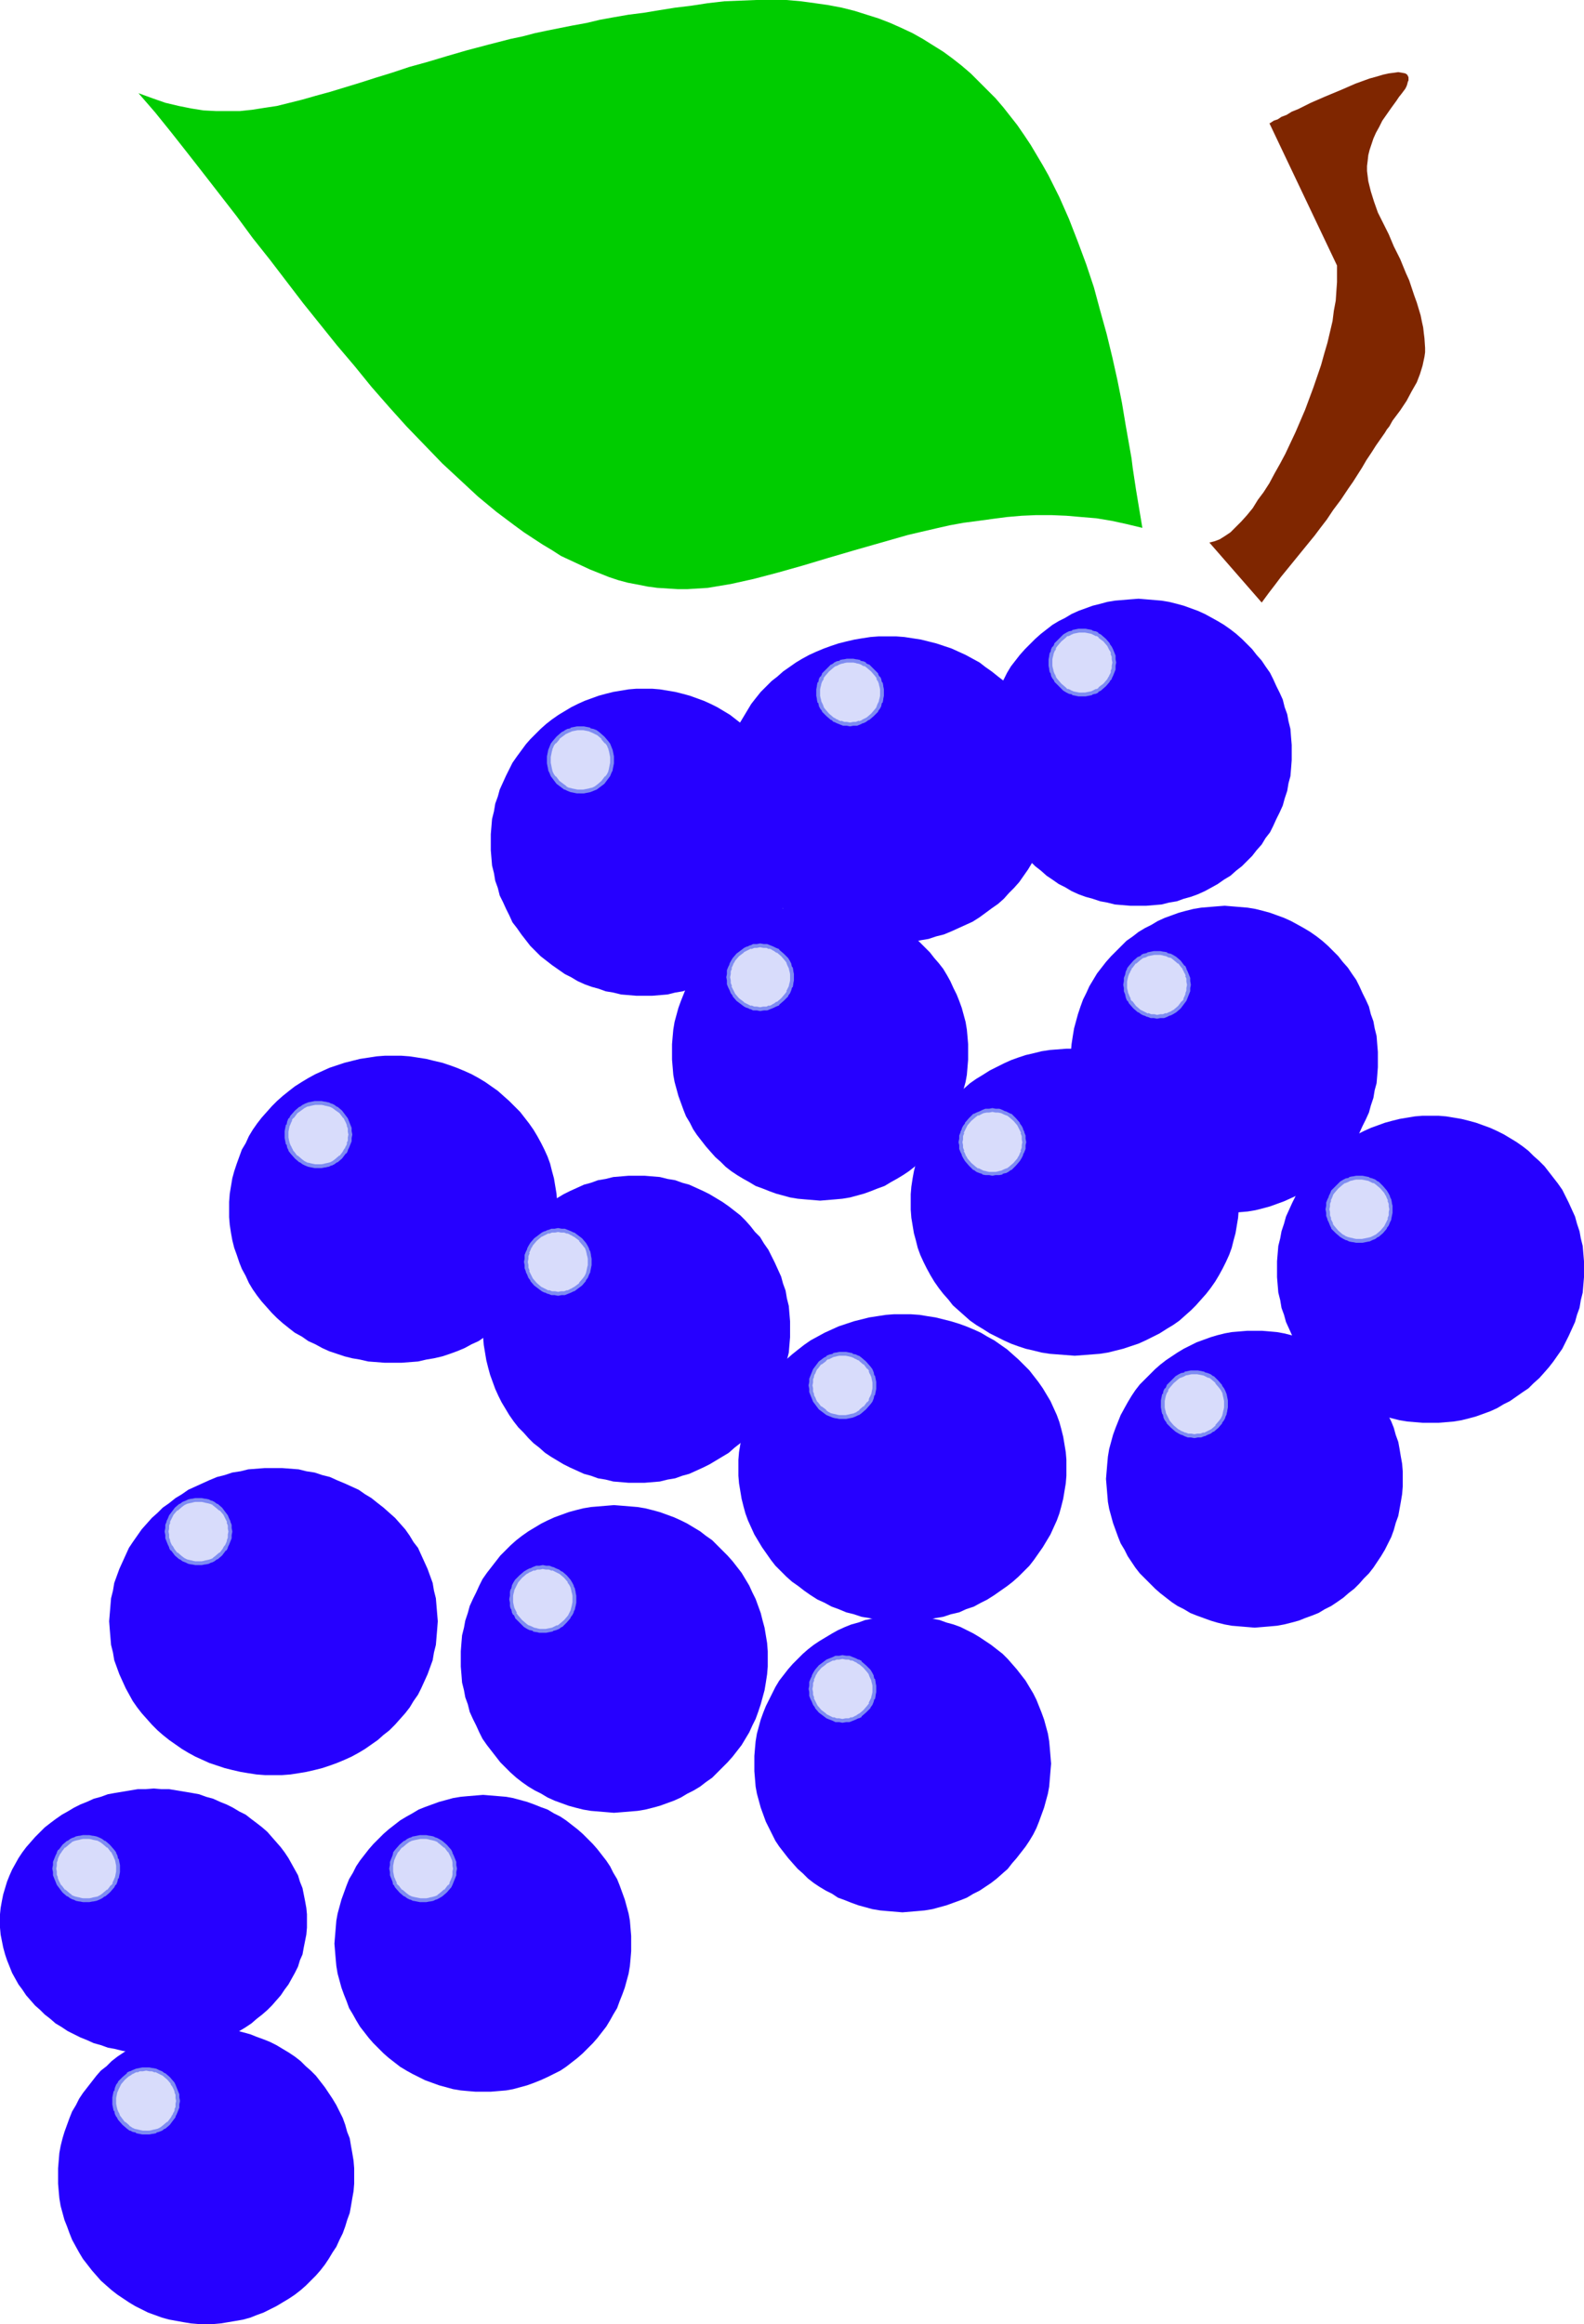 <?xml version="1.0" encoding="UTF-8" standalone="no"?>
<svg
   version="1.0"
   width="106.126mm"
   height="155.668mm"
   id="svg53"
   sodipodi:docname="Grapes 24.wmf"
   xmlns:inkscape="http://www.inkscape.org/namespaces/inkscape"
   xmlns:sodipodi="http://sodipodi.sourceforge.net/DTD/sodipodi-0.dtd"
   xmlns="http://www.w3.org/2000/svg"
   xmlns:svg="http://www.w3.org/2000/svg">
  <sodipodi:namedview
     id="namedview53"
     pagecolor="#ffffff"
     bordercolor="#000000"
     borderopacity="0.25"
     inkscape:showpageshadow="2"
     inkscape:pageopacity="0.0"
     inkscape:pagecheckerboard="0"
     inkscape:deskcolor="#d1d1d1"
     inkscape:document-units="mm" />
  <defs
     id="defs1">
    <pattern
       id="WMFhbasepattern"
       patternUnits="userSpaceOnUse"
       width="6"
       height="6"
       x="0"
       y="0" />
  </defs>
  <path
     style="fill:#00cc00;fill-opacity:1;fill-rule:evenodd;stroke:none"
     d="m 289.274,133.636 -0.808,-4.848 -0.808,-4.848 -0.808,-5.333 -0.323,-2.585 -0.485,-2.747 -0.97,-5.494 -0.97,-5.817 -1.131,-5.656 -1.293,-5.817 -1.454,-5.979 -1.616,-5.817 -1.616,-5.979 -1.939,-5.817 -2.101,-5.656 -2.262,-5.817 -2.424,-5.494 -2.747,-5.494 -1.454,-2.585 -3.071,-5.171 -1.616,-2.424 -1.778,-2.585 -1.778,-2.262 -1.778,-2.262 -1.939,-2.262 -2.101,-2.101 -2.101,-2.101 -2.101,-2.101 -2.262,-1.939 -2.262,-1.778 -2.424,-1.778 -2.586,-1.616 -2.586,-1.616 -2.586,-1.454 -2.747,-1.293 -2.909,-1.293 -2.909,-1.131 L 219.461,3.717 216.39,2.747 213.158,1.939 209.764,1.293 206.371,0.808 202.815,0.323 199.098,0 h -3.717 -3.879 l -4.04,0.162 -4.04,0.162 -4.202,0.485 -4.202,0.646 -4.04,0.485 -4.04,0.646 -3.879,0.646 -3.879,0.485 -3.717,0.646 -3.555,0.646 -3.394,0.808 -3.555,0.646 -3.232,0.646 -3.232,0.646 -3.071,0.646 -3.071,0.808 -3.071,0.646 -5.656,1.454 -5.495,1.454 -5.01,1.454 -4.848,1.454 -4.687,1.293 -4.363,1.454 -4.202,1.293 -4.04,1.293 -3.717,1.131 -3.717,1.131 -3.555,0.97 -3.394,0.97 -3.232,0.808 -3.232,0.808 -3.232,0.485 -3.071,0.485 -3.071,0.323 H 57.693 54.623 L 51.552,27.955 48.482,27.47 45.25,26.824 41.856,26.016 38.624,24.885 35.068,23.592 l 4.202,4.848 4.04,5.009 4.202,5.333 4.04,5.171 8.404,10.827 4.04,5.494 4.363,5.494 8.404,10.988 8.565,10.665 4.525,5.333 4.202,5.171 4.525,5.171 4.363,4.848 4.525,4.686 4.525,4.686 4.525,4.201 4.525,4.201 4.687,3.878 4.525,3.393 2.424,1.778 4.687,3.07 2.424,1.454 2.262,1.454 2.424,1.131 2.424,1.131 2.424,1.131 2.424,0.97 2.424,0.97 2.424,0.808 2.424,0.646 2.586,0.485 2.424,0.485 2.424,0.323 2.586,0.162 2.586,0.162 h 2.424 l 2.586,-0.162 2.586,-0.162 2.909,-0.485 2.909,-0.485 2.909,-0.646 2.909,-0.646 6.141,-1.616 6.303,-1.778 6.464,-1.939 6.626,-1.939 6.787,-1.939 6.787,-1.939 6.949,-1.616 3.555,-0.808 3.555,-0.646 3.717,-0.485 3.555,-0.485 3.717,-0.485 3.717,-0.323 3.717,-0.162 h 3.717 l 3.879,0.162 3.717,0.323 3.879,0.323 3.879,0.646 3.717,0.808 z"
     id="path1" />
  <path
     style="fill:#7f2600;fill-opacity:1;fill-rule:evenodd;stroke:none"
     d="m 306.243,137.352 13.252,15.19 1.778,-2.424 1.616,-2.101 1.454,-1.939 1.454,-1.778 5.656,-6.948 1.454,-1.778 1.454,-1.939 1.616,-2.101 1.616,-2.424 0.97,-1.293 0.97,-1.293 0.97,-1.454 0.97,-1.454 1.131,-1.616 1.131,-1.778 1.131,-1.778 1.131,-1.939 1.293,-1.939 1.131,-1.778 1.131,-1.616 1.131,-1.616 0.485,-0.808 0.646,-0.808 0.808,-1.454 0.97,-1.293 0.97,-1.293 1.616,-2.424 1.293,-2.424 1.293,-2.262 0.808,-2.101 0.646,-2.101 0.485,-2.262 0.162,-1.131 v -1.131 l -0.162,-2.424 -0.162,-1.293 -0.162,-1.454 -0.323,-1.454 -0.323,-1.616 -0.485,-1.616 -0.485,-1.616 -0.646,-1.778 -0.646,-1.939 -0.646,-1.939 -0.808,-1.778 -1.454,-3.555 -1.616,-3.232 -1.293,-3.07 -1.454,-2.909 -1.293,-2.585 -0.97,-2.747 -0.808,-2.585 -0.646,-2.585 -0.162,-1.293 -0.162,-1.293 v -1.293 l 0.162,-1.293 0.162,-1.454 0.323,-1.293 0.485,-1.454 0.485,-1.454 0.646,-1.454 0.808,-1.454 0.808,-1.616 1.131,-1.616 1.131,-1.616 1.293,-1.778 0.646,-0.97 0.646,-0.808 0.485,-0.646 0.485,-0.646 0.323,-0.646 0.162,-0.485 0.162,-0.646 0.162,-0.323 v -0.485 -0.323 l -0.162,-0.323 -0.162,-0.323 -0.485,-0.323 -0.808,-0.162 -0.97,-0.162 -1.131,0.162 -1.293,0.162 -1.454,0.323 -1.616,0.485 -1.778,0.485 -1.778,0.646 -1.778,0.646 -3.717,1.616 -3.879,1.616 -3.717,1.616 -1.616,0.808 -1.616,0.808 -1.616,0.646 -1.293,0.808 -1.293,0.485 -0.97,0.646 -0.97,0.323 -0.485,0.323 -0.485,0.323 v 0 h -0.162 l 17.13,36.035 v 2.101 2.101 l -0.162,2.262 -0.162,2.424 -0.485,2.585 -0.323,2.585 -0.646,2.747 -0.646,2.747 -0.808,2.747 -0.808,2.909 -1.939,5.656 -2.101,5.656 -2.424,5.656 -1.293,2.747 -1.293,2.747 -1.293,2.424 -1.454,2.585 -1.293,2.424 -1.454,2.262 -1.454,1.939 -1.293,2.101 -1.454,1.778 -1.454,1.616 -1.454,1.454 -1.293,1.293 -1.454,0.97 -1.293,0.808 -1.293,0.485 z"
     id="path2" />
  <path
     style="fill:#2600ff;fill-opacity:1;fill-rule:evenodd;stroke:none"
     d="m 207.664,303.953 1.939,-0.162 1.939,-0.162 1.778,-0.162 1.939,-0.323 1.778,-0.485 1.778,-0.485 1.778,-0.646 1.616,-0.646 1.778,-0.646 1.616,-0.97 1.454,-0.808 1.616,-0.97 1.454,-0.97 1.454,-1.131 1.293,-1.293 1.293,-1.131 1.293,-1.454 1.131,-1.293 1.131,-1.454 1.131,-1.454 0.97,-1.454 0.808,-1.616 0.808,-1.616 0.808,-1.616 0.646,-1.778 0.646,-1.778 0.485,-1.778 0.485,-1.778 0.323,-1.778 0.162,-1.939 0.162,-1.939 v -1.939 -1.939 l -0.162,-1.939 -0.162,-1.778 -0.323,-1.939 -0.485,-1.778 -0.485,-1.778 -0.646,-1.778 -0.646,-1.616 -0.808,-1.616 -0.808,-1.778 -0.808,-1.454 -0.97,-1.616 -1.131,-1.454 -1.131,-1.293 -1.131,-1.454 -1.293,-1.293 -1.293,-1.293 -1.293,-1.131 -1.454,-1.131 -1.454,-1.131 -1.616,-0.808 -1.454,-0.97 -1.616,-0.808 -1.778,-0.808 -1.616,-0.646 -1.778,-0.646 -1.778,-0.485 -1.778,-0.323 -1.939,-0.323 -1.778,-0.323 -1.939,-0.162 h -1.939 -1.939 l -1.939,0.162 -1.778,0.323 -1.939,0.323 -1.778,0.323 -1.778,0.485 -1.778,0.646 -1.616,0.646 -1.778,0.808 -1.616,0.808 -1.454,0.97 -1.616,0.808 -1.454,1.131 -1.454,1.131 -1.293,1.131 -1.293,1.293 -1.293,1.293 -1.131,1.454 -1.131,1.293 -1.131,1.454 -0.97,1.616 -0.808,1.454 -0.97,1.778 -0.646,1.616 -0.646,1.616 -0.646,1.778 -0.485,1.778 -0.485,1.778 -0.323,1.939 -0.162,1.778 -0.162,1.939 v 1.939 1.939 l 0.162,1.939 0.162,1.939 0.323,1.778 0.485,1.778 0.485,1.778 0.646,1.778 0.646,1.778 0.646,1.616 0.97,1.616 0.808,1.616 0.97,1.454 1.131,1.454 1.131,1.454 1.131,1.293 1.293,1.454 1.293,1.131 1.293,1.293 1.454,1.131 1.454,0.97 1.616,0.97 1.454,0.808 1.616,0.97 1.778,0.646 1.616,0.646 1.778,0.646 1.778,0.485 1.778,0.485 1.939,0.323 1.778,0.162 1.939,0.162 z"
     id="path3" />
  <path
     style="fill:#2600ff;fill-opacity:1;fill-rule:evenodd;stroke:none"
     d="m 310.122,229.298 -2.101,0.162 -1.939,0.162 -1.939,0.162 -1.939,0.323 -1.939,0.485 -1.778,0.485 -1.778,0.646 -1.778,0.646 -1.778,0.808 -1.616,0.97 -1.616,0.808 -1.616,0.97 -1.454,1.131 -1.616,1.131 -1.293,1.293 -1.293,1.293 -1.293,1.293 -1.293,1.454 -1.131,1.454 -1.131,1.454 -0.97,1.616 -0.97,1.616 -0.808,1.778 -0.808,1.616 -0.646,1.778 -0.646,1.939 -0.485,1.778 -0.485,1.778 -0.323,1.939 -0.323,2.101 -0.162,1.939 v 1.939 1.939 l 0.162,2.101 0.323,1.939 0.323,1.778 0.485,1.939 0.485,1.939 0.646,1.778 0.646,1.778 0.808,1.616 0.808,1.778 0.97,1.616 0.97,1.454 1.131,1.616 1.131,1.454 1.293,1.454 1.293,1.293 1.293,1.293 1.293,1.293 3.071,2.262 1.616,0.97 1.616,0.97 1.616,0.808 1.778,0.808 1.778,0.646 1.778,0.646 1.778,0.485 1.939,0.485 1.939,0.323 1.939,0.162 1.939,0.162 2.101,0.162 1.939,-0.162 1.939,-0.162 1.939,-0.162 1.939,-0.323 1.939,-0.485 1.778,-0.485 1.778,-0.646 1.778,-0.646 1.778,-0.808 1.778,-0.808 1.454,-0.97 1.616,-0.97 3.071,-2.262 1.454,-1.293 1.293,-1.293 1.293,-1.293 1.131,-1.454 1.293,-1.454 0.97,-1.616 1.131,-1.454 0.808,-1.616 0.808,-1.778 0.808,-1.616 0.808,-1.778 0.485,-1.778 0.646,-1.939 0.323,-1.939 0.485,-1.778 0.162,-1.939 0.162,-2.101 v -1.939 -1.939 l -0.162,-1.939 -0.162,-2.101 -0.485,-1.939 -0.323,-1.778 -0.646,-1.778 -0.485,-1.939 -0.808,-1.778 -0.808,-1.616 -0.808,-1.778 -0.808,-1.616 -1.131,-1.616 -0.97,-1.454 -1.293,-1.454 -1.131,-1.454 -1.293,-1.293 -1.293,-1.293 -1.454,-1.293 -1.454,-1.131 -1.616,-1.131 -1.616,-0.97 -1.454,-0.808 -1.778,-0.97 -1.778,-0.808 -1.778,-0.646 -1.778,-0.646 -1.778,-0.485 -1.939,-0.485 -1.939,-0.323 -1.939,-0.162 -1.939,-0.162 z"
     id="path4" />
  <path
     style="fill:#2600ff;fill-opacity:1;fill-rule:evenodd;stroke:none"
     d="m 228.511,410.441 h 2.101 l 2.262,-0.162 1.939,-0.162 2.101,-0.485 1.939,-0.323 1.939,-0.646 2.101,-0.485 1.778,-0.808 1.939,-0.646 1.778,-0.97 1.616,-0.808 1.778,-1.131 3.232,-2.262 1.454,-1.131 1.454,-1.293 1.293,-1.293 1.454,-1.454 1.131,-1.454 1.131,-1.616 1.131,-1.616 1.939,-3.232 0.808,-1.778 0.808,-1.778 0.646,-1.778 0.485,-1.778 0.485,-1.939 0.323,-1.939 0.323,-1.939 0.162,-1.939 v -1.939 -2.101 l -0.162,-1.939 -0.323,-1.939 -0.323,-1.939 -0.485,-1.939 -0.485,-1.778 -0.646,-1.778 -0.808,-1.778 -0.808,-1.778 -1.939,-3.232 -1.131,-1.616 -1.131,-1.454 -1.131,-1.454 -1.454,-1.454 -1.293,-1.293 -1.454,-1.293 -1.454,-1.293 -3.232,-2.262 -1.778,-0.97 -1.616,-0.97 -1.778,-0.808 -1.939,-0.808 -1.778,-0.646 -2.101,-0.646 -1.939,-0.485 -1.939,-0.485 -2.101,-0.323 -1.939,-0.323 -2.262,-0.162 h -2.101 -2.101 l -2.101,0.162 -2.101,0.323 -2.101,0.323 -1.939,0.485 -1.939,0.485 -1.939,0.646 -1.939,0.646 -1.778,0.808 -1.778,0.808 -1.778,0.97 -1.778,0.97 -1.616,1.131 -1.454,1.131 -1.616,1.293 -1.454,1.293 -1.293,1.293 -1.454,1.454 -1.131,1.454 -1.131,1.454 -1.131,1.616 -0.97,1.616 -0.97,1.616 -0.808,1.778 -0.808,1.778 -0.646,1.778 -0.485,1.778 -0.485,1.939 -0.323,1.939 -0.323,1.939 -0.162,1.939 v 2.101 1.939 l 0.162,1.939 0.323,1.939 0.323,1.939 0.485,1.939 0.485,1.778 0.646,1.778 0.808,1.778 0.808,1.778 0.97,1.616 0.97,1.616 1.131,1.616 1.131,1.616 1.131,1.454 1.454,1.454 1.293,1.293 1.454,1.293 1.616,1.131 1.454,1.131 1.616,1.131 1.778,1.131 1.778,0.808 1.778,0.97 1.778,0.646 1.939,0.808 1.939,0.485 1.939,0.646 1.939,0.323 2.101,0.485 2.101,0.162 2.101,0.162 z"
     id="path5" />
  <path
     style="fill:#2600ff;fill-opacity:1;fill-rule:evenodd;stroke:none"
     d="m 288.305,151.572 -2.101,0.162 -1.939,0.162 -1.939,0.162 -1.939,0.323 -1.778,0.485 -1.939,0.485 -1.778,0.646 -1.778,0.646 -1.778,0.808 -1.616,0.97 -1.616,0.808 -1.616,0.97 -1.454,1.131 -1.454,1.131 -1.454,1.293 -1.293,1.293 -1.293,1.293 -1.293,1.454 -1.131,1.454 -1.131,1.454 -0.97,1.616 -0.808,1.616 -0.97,1.778 -0.808,1.616 -0.646,1.778 -0.646,1.939 -0.485,1.778 -0.485,1.778 -0.323,1.939 -0.162,2.101 -0.162,1.939 -0.162,1.939 0.162,1.939 0.162,2.101 0.162,1.939 0.323,1.778 0.485,1.939 0.485,1.939 0.646,1.778 0.646,1.778 0.808,1.616 0.97,1.778 0.808,1.616 0.97,1.454 1.131,1.616 1.131,1.454 1.293,1.454 1.293,1.293 1.293,1.293 1.454,1.131 1.454,1.293 1.454,0.97 1.616,1.131 1.616,0.808 1.616,0.97 1.778,0.808 1.778,0.646 1.778,0.485 1.939,0.646 1.778,0.323 1.939,0.485 1.939,0.162 1.939,0.162 h 2.101 1.939 l 1.939,-0.162 1.939,-0.162 1.939,-0.485 1.939,-0.323 1.778,-0.646 1.778,-0.485 1.778,-0.646 1.778,-0.808 1.778,-0.97 1.454,-0.808 1.616,-1.131 1.616,-0.97 1.454,-1.293 1.454,-1.131 1.293,-1.293 1.293,-1.293 1.131,-1.454 1.293,-1.454 0.97,-1.616 1.131,-1.454 0.808,-1.616 0.808,-1.778 0.808,-1.616 0.808,-1.778 0.485,-1.778 0.646,-1.939 0.323,-1.939 0.485,-1.778 0.162,-1.939 0.162,-2.101 v -1.939 -1.939 l -0.162,-1.939 -0.162,-2.101 -0.485,-1.939 -0.323,-1.778 -0.646,-1.778 -0.485,-1.939 -0.808,-1.778 -0.808,-1.616 -0.808,-1.778 -0.808,-1.616 -1.131,-1.616 -0.97,-1.454 -1.293,-1.454 -1.131,-1.454 -1.293,-1.293 -1.293,-1.293 -1.454,-1.293 -1.454,-1.131 -1.616,-1.131 -1.616,-0.97 -1.454,-0.808 -1.778,-0.97 -1.778,-0.808 -1.778,-0.646 -1.778,-0.646 -1.778,-0.485 -1.939,-0.485 -1.939,-0.323 -1.939,-0.162 -1.939,-0.162 z"
     id="path6" />
  <path
     style="fill:#2600ff;fill-opacity:1;fill-rule:evenodd;stroke:none"
     d="m 163.06,174.357 h -1.939 l -1.939,0.162 -1.939,0.323 -1.939,0.323 -1.939,0.485 -1.778,0.485 -1.778,0.646 -1.778,0.646 -1.778,0.808 -1.616,0.808 -1.616,0.97 -1.616,0.97 -1.616,1.131 -1.454,1.131 -1.454,1.293 -1.293,1.293 -1.293,1.293 -1.131,1.293 -2.262,3.07 -1.131,1.616 -0.808,1.616 -0.808,1.616 -0.808,1.778 -0.808,1.778 -0.485,1.778 -0.646,1.778 -0.323,1.939 -0.485,1.939 -0.162,1.939 -0.162,1.939 v 2.101 1.939 l 0.162,1.939 0.162,1.939 0.485,1.939 0.323,1.939 0.646,1.778 0.485,1.939 0.808,1.616 0.808,1.778 0.808,1.616 0.808,1.778 1.131,1.454 1.131,1.616 1.131,1.454 1.131,1.454 1.293,1.293 1.293,1.293 1.454,1.131 1.454,1.131 1.616,1.131 1.616,1.131 1.616,0.808 1.616,0.97 1.778,0.808 1.778,0.646 1.778,0.485 1.778,0.646 1.939,0.323 1.939,0.485 1.939,0.162 1.939,0.162 h 1.939 2.101 l 1.939,-0.162 1.939,-0.162 1.939,-0.485 1.939,-0.323 1.778,-0.646 1.778,-0.485 1.778,-0.646 1.778,-0.808 1.616,-0.97 1.616,-0.808 1.616,-1.131 1.454,-1.131 1.454,-1.131 1.454,-1.131 1.293,-1.293 1.293,-1.293 1.293,-1.454 1.131,-1.454 1.131,-1.616 0.97,-1.454 0.97,-1.778 0.808,-1.616 0.808,-1.778 0.646,-1.616 0.646,-1.939 0.485,-1.778 0.485,-1.939 0.323,-1.939 0.323,-1.939 0.162,-1.939 v -1.939 -2.101 l -0.162,-1.939 -0.323,-1.939 -0.323,-1.939 -0.485,-1.939 -0.485,-1.778 -0.646,-1.778 -0.646,-1.778 -0.808,-1.778 -0.808,-1.616 -0.97,-1.616 -0.97,-1.616 -2.262,-3.07 -1.293,-1.293 -1.293,-1.293 -1.293,-1.293 -1.454,-1.293 -1.454,-1.131 -1.454,-1.131 -1.616,-0.97 -1.616,-0.97 -1.616,-0.808 -1.778,-0.808 -1.778,-0.646 -1.778,-0.646 -1.778,-0.485 -1.939,-0.485 -1.939,-0.323 -1.939,-0.323 -1.939,-0.162 z"
     id="path7" />
  <path
     style="fill:#2600ff;fill-opacity:1;fill-rule:evenodd;stroke:none"
     d="m 161.121,297.651 h -1.939 l -1.939,0.162 -1.939,0.162 -1.939,0.485 -1.939,0.323 -1.778,0.646 -1.778,0.485 -1.778,0.808 -1.778,0.808 -1.616,0.808 -1.616,0.97 -1.616,0.97 -2.909,2.262 -1.454,1.131 -1.293,1.293 -1.293,1.454 -1.293,1.454 -1.131,1.293 -1.131,1.616 -0.97,1.616 -0.97,1.616 -0.808,1.616 -0.808,1.778 -0.646,1.778 -0.646,1.778 -0.485,1.778 -0.485,1.939 -0.323,1.939 -0.323,1.939 -0.162,1.939 v 1.939 2.101 l 0.162,1.939 0.323,1.939 0.323,1.939 0.485,1.939 0.485,1.778 0.646,1.778 0.646,1.778 0.808,1.778 0.808,1.616 0.97,1.616 0.97,1.616 1.131,1.616 1.131,1.454 1.293,1.293 1.293,1.454 1.293,1.293 1.454,1.131 1.454,1.293 1.454,0.97 1.616,0.97 1.616,0.97 1.616,0.808 1.778,0.808 1.778,0.808 1.778,0.485 1.778,0.646 1.939,0.323 1.939,0.485 1.939,0.162 1.939,0.162 h 1.939 2.101 l 1.939,-0.162 1.939,-0.162 1.939,-0.485 1.939,-0.323 1.778,-0.646 1.778,-0.485 1.778,-0.808 1.778,-0.808 1.616,-0.808 1.616,-0.97 1.616,-0.97 1.616,-0.97 1.454,-1.293 1.454,-1.131 1.293,-1.293 1.293,-1.454 1.131,-1.293 1.293,-1.454 0.97,-1.616 1.131,-1.616 0.808,-1.616 0.808,-1.616 0.808,-1.778 0.808,-1.778 0.485,-1.778 0.646,-1.778 0.323,-1.939 0.485,-1.939 0.162,-1.939 0.162,-1.939 v -2.101 -1.939 l -0.162,-1.939 -0.162,-1.939 -0.485,-1.939 -0.323,-1.939 -0.646,-1.778 -0.485,-1.778 -0.808,-1.778 -0.808,-1.778 -0.808,-1.616 -0.808,-1.616 -1.131,-1.616 -0.97,-1.616 -1.293,-1.293 -1.131,-1.454 -1.293,-1.454 -1.293,-1.293 -1.454,-1.131 -1.454,-1.131 -1.616,-1.131 -1.616,-0.97 -1.616,-0.97 -1.616,-0.808 -1.778,-0.808 -1.778,-0.808 -1.778,-0.485 -1.778,-0.646 -1.939,-0.323 -1.939,-0.485 -1.939,-0.162 -1.939,-0.162 z"
     id="path8" />
  <path
     style="fill:#2600ff;fill-opacity:1;fill-rule:evenodd;stroke:none"
     d="m 272.144,343.22 2.101,-0.162 2.101,-0.162 2.101,-0.162 2.101,-0.323 1.939,-0.485 1.939,-0.485 1.939,-0.646 1.939,-0.646 1.778,-0.808 1.939,-0.97 1.616,-0.808 1.778,-1.131 1.616,-0.97 1.616,-1.131 1.454,-1.293 1.454,-1.293 1.293,-1.293 1.293,-1.454 1.293,-1.454 1.131,-1.454 1.131,-1.616 0.97,-1.616 0.97,-1.778 0.808,-1.616 0.808,-1.778 0.646,-1.778 0.485,-1.939 0.485,-1.778 0.323,-1.939 0.323,-1.939 0.162,-2.101 v -1.939 -1.939 l -0.162,-1.939 -0.323,-2.101 -0.323,-1.778 -0.485,-1.939 -0.485,-1.778 -0.646,-1.939 -0.808,-1.616 -0.808,-1.778 -0.97,-1.778 -0.97,-1.616 -1.131,-1.616 -1.131,-1.454 -1.293,-1.454 -1.293,-1.454 -1.293,-1.293 -1.454,-1.293 -1.454,-1.293 -1.616,-1.131 -1.616,-0.97 -1.778,-1.131 -1.616,-0.808 -1.939,-0.97 -1.778,-0.808 -1.939,-0.646 -1.939,-0.646 -1.939,-0.485 -1.939,-0.485 -2.101,-0.323 -2.101,-0.162 -2.101,-0.162 h -2.101 -2.101 l -2.101,0.162 -2.101,0.162 -2.101,0.323 -1.939,0.485 -2.101,0.485 -1.939,0.646 -1.778,0.646 -1.778,0.808 -1.939,0.97 -1.616,0.808 -1.778,1.131 -1.616,0.97 -1.616,1.131 -1.454,1.293 -1.454,1.293 -1.454,1.293 -1.131,1.454 -1.293,1.454 -1.131,1.454 -1.131,1.616 -0.97,1.616 -0.97,1.778 -0.808,1.778 -0.808,1.616 -0.646,1.939 -0.485,1.778 -0.485,1.939 -0.323,1.778 -0.323,2.101 -0.162,1.939 v 1.939 1.939 l 0.162,2.101 0.323,1.939 0.323,1.939 0.485,1.778 0.485,1.939 0.646,1.778 0.808,1.778 0.808,1.616 0.97,1.778 0.97,1.616 1.131,1.616 1.131,1.454 1.293,1.454 1.131,1.454 1.454,1.293 1.454,1.293 1.454,1.293 1.616,1.131 1.616,0.97 1.778,1.131 1.616,0.808 1.939,0.97 1.778,0.808 1.778,0.646 1.939,0.646 2.101,0.485 1.939,0.485 2.101,0.323 2.101,0.162 2.101,0.162 z"
     id="path9" />
  <path
     style="fill:#2600ff;fill-opacity:1;fill-rule:evenodd;stroke:none"
     d="m 224.794,238.832 h 2.101 l 2.101,-0.162 2.101,-0.162 2.101,-0.485 1.939,-0.323 1.939,-0.646 1.939,-0.485 1.939,-0.808 1.778,-0.808 1.778,-0.808 1.778,-0.808 1.778,-1.131 3.071,-2.262 1.616,-1.131 1.454,-1.293 1.293,-1.454 1.293,-1.293 1.293,-1.454 1.131,-1.616 1.131,-1.616 0.97,-1.616 0.97,-1.616 0.808,-1.778 0.646,-1.778 0.646,-1.778 0.646,-1.778 0.485,-1.939 0.323,-1.939 0.323,-1.939 0.162,-1.939 v -2.101 -1.939 l -0.162,-1.939 -0.323,-1.939 -0.323,-1.939 -0.485,-1.939 -0.646,-1.778 -0.646,-1.778 -0.646,-1.778 -0.808,-1.778 -0.97,-1.616 -0.97,-1.616 -1.131,-1.616 -1.131,-1.454 -1.293,-1.616 -1.293,-1.293 -1.293,-1.454 -1.454,-1.131 -1.616,-1.293 -1.616,-1.131 -1.454,-1.131 -1.778,-0.97 -1.778,-0.97 -1.778,-0.808 -1.778,-0.808 -1.939,-0.646 -1.939,-0.646 -1.939,-0.485 -1.939,-0.485 -2.101,-0.323 -2.101,-0.323 -2.101,-0.162 h -2.101 -2.262 l -2.101,0.162 -2.101,0.323 -1.939,0.323 -2.101,0.485 -1.939,0.485 -1.939,0.646 -1.778,0.646 -1.939,0.808 -1.778,0.808 -1.778,0.97 -1.616,0.97 -1.616,1.131 -1.616,1.131 -1.454,1.293 -1.454,1.131 -1.454,1.454 -1.293,1.293 -1.293,1.616 -1.131,1.454 -0.97,1.616 -0.97,1.616 -0.97,1.616 -0.808,1.778 -0.808,1.778 -0.646,1.778 -0.646,1.778 -0.323,1.939 -0.485,1.939 -0.162,1.939 -0.162,1.939 -0.162,1.939 0.162,2.101 0.162,1.939 0.162,1.939 0.485,1.939 0.323,1.939 0.646,1.778 0.646,1.778 0.808,1.778 0.808,1.778 0.97,1.616 0.97,1.616 0.97,1.616 1.131,1.616 1.293,1.454 1.293,1.293 1.454,1.454 1.454,1.293 1.454,1.131 1.616,1.131 1.616,1.131 1.616,1.131 1.778,0.808 1.778,0.808 1.939,0.808 1.778,0.808 1.939,0.485 1.939,0.646 2.101,0.323 1.939,0.485 2.101,0.162 2.101,0.162 z"
     id="path10" />
  <path
     style="fill:#2600ff;fill-opacity:1;fill-rule:evenodd;stroke:none"
     d="m 155.465,381.032 -1.939,0.162 -1.939,0.162 -1.939,0.162 -1.939,0.323 -1.939,0.485 -1.778,0.485 -1.778,0.646 -1.778,0.646 -1.778,0.808 -1.616,0.808 -1.616,0.97 -1.616,0.97 -1.616,1.131 -1.454,1.131 -1.454,1.293 -1.293,1.293 -1.293,1.293 -1.131,1.454 -2.262,2.909 -1.131,1.616 -0.808,1.616 -0.808,1.778 -0.808,1.616 -0.808,1.778 -0.485,1.778 -0.646,1.939 -0.323,1.778 -0.485,1.939 -0.162,1.939 -0.162,2.101 v 1.939 1.939 l 0.162,1.939 0.162,2.101 0.485,1.939 0.323,1.778 0.646,1.778 0.485,1.939 0.808,1.778 0.808,1.616 0.808,1.778 0.808,1.616 1.131,1.616 2.262,2.909 1.131,1.454 1.293,1.293 1.293,1.293 1.454,1.293 1.454,1.131 1.616,1.131 1.616,0.97 1.616,0.808 1.616,0.97 1.778,0.808 1.778,0.646 1.778,0.646 1.778,0.485 1.939,0.485 1.939,0.323 1.939,0.162 1.939,0.162 1.939,0.162 2.101,-0.162 1.939,-0.162 1.939,-0.162 1.939,-0.323 1.939,-0.485 1.778,-0.485 1.778,-0.646 1.778,-0.646 1.778,-0.808 1.616,-0.97 1.616,-0.808 1.616,-0.97 1.454,-1.131 1.616,-1.131 1.293,-1.293 1.293,-1.293 1.293,-1.293 1.293,-1.454 1.131,-1.454 1.131,-1.454 0.97,-1.616 0.97,-1.616 0.808,-1.778 0.808,-1.616 0.646,-1.778 0.646,-1.939 0.485,-1.778 0.485,-1.778 0.323,-1.939 0.323,-2.101 0.162,-1.939 v -1.939 -1.939 l -0.162,-2.101 -0.323,-1.939 -0.323,-1.939 -0.485,-1.778 -0.485,-1.939 -0.646,-1.778 -0.646,-1.778 -0.808,-1.616 -0.808,-1.778 -0.97,-1.616 -0.97,-1.616 -1.131,-1.454 -1.131,-1.454 -1.293,-1.454 -1.293,-1.293 -1.293,-1.293 -1.293,-1.293 -1.616,-1.131 -1.454,-1.131 -1.616,-0.97 -1.616,-0.97 -1.616,-0.808 -1.778,-0.808 -1.778,-0.646 -1.778,-0.646 -1.778,-0.485 -1.939,-0.485 -1.939,-0.323 -1.939,-0.162 -1.939,-0.162 z"
     id="path11" />
  <path
     style="fill:#2600ff;fill-opacity:1;fill-rule:evenodd;stroke:none"
     d="m 38.947,519.839 h -2.101 l -1.939,-0.162 -1.939,-0.162 -1.939,-0.323 -1.939,-0.485 -1.778,-0.323 -1.778,-0.646 -1.778,-0.485 -1.778,-0.808 -1.616,-0.646 -1.616,-0.808 -1.616,-0.808 -1.454,-0.97 -1.616,-0.97 -1.293,-1.131 -1.454,-1.131 -1.131,-1.131 -1.293,-1.131 -1.131,-1.293 L 6.626,505.134 5.656,503.68 4.687,502.387 3.879,500.932 3.071,499.478 2.424,497.862 1.778,496.246 1.293,494.792 0.808,493.014 0.485,491.399 0.162,489.783 0,488.005 v -1.616 -1.778 l 0.162,-1.616 0.323,-1.778 0.323,-1.616 0.485,-1.616 0.485,-1.616 0.646,-1.616 0.646,-1.454 0.808,-1.454 0.808,-1.454 0.97,-1.454 0.97,-1.293 1.131,-1.293 1.131,-1.293 1.293,-1.293 1.131,-1.131 1.454,-1.131 1.293,-0.97 1.616,-1.131 1.454,-0.808 1.616,-0.97 1.616,-0.808 1.616,-0.646 1.778,-0.808 1.778,-0.485 1.778,-0.646 1.778,-0.323 1.939,-0.323 1.939,-0.323 1.939,-0.323 h 1.939 l 2.101,-0.162 1.939,0.162 h 1.939 l 1.939,0.323 1.939,0.323 1.939,0.323 1.778,0.323 1.778,0.646 1.778,0.485 1.778,0.808 1.616,0.646 1.616,0.808 1.616,0.97 1.616,0.808 1.454,1.131 1.293,0.97 1.454,1.131 1.293,1.131 1.131,1.293 1.131,1.293 1.131,1.293 0.97,1.293 0.97,1.454 0.808,1.454 0.808,1.454 0.808,1.454 0.485,1.616 0.646,1.616 0.323,1.616 0.323,1.616 0.323,1.778 0.162,1.616 v 1.778 1.616 l -0.162,1.778 -0.323,1.616 -0.323,1.616 -0.323,1.778 -0.646,1.454 -0.485,1.616 -0.808,1.616 -0.808,1.454 -0.808,1.454 -0.97,1.293 -0.97,1.454 -1.131,1.293 -1.131,1.293 -1.131,1.131 -1.293,1.131 -1.454,1.131 -1.293,1.131 -1.454,0.97 -1.616,0.97 -1.616,0.808 -1.616,0.808 -1.616,0.646 -1.778,0.808 -1.778,0.485 -1.778,0.646 -1.778,0.323 -1.939,0.485 -1.939,0.323 -1.939,0.162 -1.939,0.162 z"
     id="path12" />
  <path
     style="fill:#2600ff;fill-opacity:1;fill-rule:evenodd;stroke:none"
     d="m 99.549,344.997 h 2.101 l 2.101,-0.162 2.101,-0.162 2.101,-0.485 1.939,-0.323 2.101,-0.485 1.939,-0.646 1.778,-0.646 1.939,-0.808 1.778,-0.97 1.778,-0.808 1.616,-1.131 1.616,-0.97 1.616,-1.131 1.454,-1.293 1.454,-1.293 1.293,-1.293 1.454,-1.454 1.131,-1.454 1.131,-1.454 1.131,-1.616 0.97,-1.616 0.97,-1.778 0.808,-1.778 0.808,-1.616 0.646,-1.939 0.485,-1.778 0.485,-1.939 0.323,-1.778 0.323,-2.101 0.162,-1.939 v -1.939 -1.939 l -0.162,-2.101 -0.323,-1.939 -0.323,-1.939 -0.485,-1.778 -0.485,-1.939 -0.646,-1.778 -0.808,-1.778 -0.808,-1.616 -0.97,-1.778 -0.97,-1.616 -1.131,-1.616 -1.131,-1.454 -1.131,-1.454 -1.454,-1.454 -1.293,-1.293 -1.454,-1.293 -1.454,-1.293 -1.616,-1.131 -1.616,-1.131 -1.616,-0.97 -1.778,-0.97 -1.778,-0.808 -1.939,-0.808 -1.778,-0.646 -1.939,-0.646 -2.101,-0.485 -1.939,-0.485 -2.101,-0.323 -2.101,-0.323 -2.101,-0.162 h -2.101 -2.101 l -2.101,0.162 -2.101,0.323 -2.101,0.323 -1.939,0.485 -1.939,0.485 -1.939,0.646 -1.939,0.646 -1.778,0.808 -1.778,0.808 -1.778,0.97 -1.616,0.97 -1.778,1.131 -1.454,1.131 -1.616,1.293 -1.454,1.293 -1.293,1.293 -1.293,1.454 -1.293,1.454 -1.131,1.454 -1.131,1.616 -0.97,1.616 -0.808,1.778 -0.97,1.616 -0.646,1.778 -0.646,1.778 -0.646,1.939 -0.485,1.778 -0.323,1.939 -0.323,1.939 -0.162,2.101 v 1.939 1.939 l 0.162,1.939 0.323,2.101 0.323,1.778 0.485,1.939 0.646,1.778 0.646,1.939 0.646,1.616 0.97,1.778 0.808,1.778 0.97,1.616 1.131,1.616 1.131,1.454 1.293,1.454 1.293,1.454 1.293,1.293 1.454,1.293 1.616,1.293 1.454,1.131 1.778,0.97 1.616,1.131 1.778,0.808 1.778,0.97 1.778,0.808 1.939,0.646 1.939,0.646 1.939,0.485 1.939,0.323 2.101,0.485 2.101,0.162 2.101,0.162 z"
     id="path13" />
  <path
     style="fill:#2600ff;fill-opacity:1;fill-rule:evenodd;stroke:none"
     d="m 69.329,449.385 h 2.101 l 2.101,-0.162 2.101,-0.323 1.939,-0.323 2.101,-0.485 1.939,-0.485 1.939,-0.646 1.778,-0.646 1.939,-0.808 1.778,-0.808 1.778,-0.97 1.616,-0.97 1.616,-1.131 1.616,-1.131 1.454,-1.293 1.454,-1.131 1.454,-1.454 1.293,-1.454 1.293,-1.454 1.131,-1.454 0.97,-1.616 1.131,-1.616 0.808,-1.616 0.808,-1.778 0.808,-1.778 0.646,-1.778 0.646,-1.778 0.323,-1.939 0.485,-1.939 0.162,-1.939 0.162,-1.939 0.162,-2.101 -0.162,-1.939 -0.162,-1.939 -0.162,-1.939 -0.485,-1.939 -0.323,-1.939 -0.646,-1.778 -0.646,-1.778 -0.808,-1.778 -0.808,-1.778 -0.808,-1.778 -1.131,-1.454 -0.97,-1.616 -1.131,-1.616 -1.293,-1.454 -1.293,-1.454 -1.454,-1.293 -1.454,-1.293 -1.454,-1.131 -1.616,-1.293 -1.616,-0.97 -1.616,-1.131 -1.778,-0.808 -1.778,-0.808 -1.939,-0.808 -1.778,-0.808 -1.939,-0.485 -1.939,-0.646 -2.101,-0.323 -1.939,-0.485 -2.101,-0.162 -2.101,-0.162 H 69.329 67.066 l -2.101,0.162 -2.101,0.162 -1.939,0.485 -2.101,0.323 -1.939,0.646 -1.939,0.485 -1.939,0.808 -1.778,0.808 -1.778,0.808 -1.778,0.808 -1.616,1.131 -1.616,0.97 -1.616,1.293 -1.616,1.131 -1.293,1.293 -1.454,1.293 -1.293,1.454 -1.293,1.454 -1.131,1.616 -1.131,1.616 -0.97,1.454 -0.808,1.778 -0.808,1.778 -0.808,1.778 -0.646,1.778 -0.646,1.778 -0.323,1.939 -0.485,1.939 -0.162,1.939 -0.162,1.939 -0.162,1.939 0.162,2.101 0.162,1.939 0.162,1.939 0.485,1.939 0.323,1.939 0.646,1.778 0.646,1.778 0.808,1.778 0.808,1.778 1.778,3.232 1.131,1.616 1.131,1.454 1.293,1.454 1.293,1.454 1.454,1.454 1.293,1.131 1.616,1.293 3.232,2.262 1.616,0.97 1.778,0.97 1.778,0.808 1.778,0.808 1.939,0.646 1.939,0.646 1.939,0.485 2.101,0.485 1.939,0.323 2.101,0.323 2.101,0.162 z"
     id="path14" />
  <path
     style="fill:#2600ff;fill-opacity:1;fill-rule:evenodd;stroke:none"
     d="m 317.717,412.057 1.939,-0.162 1.939,-0.162 1.778,-0.162 1.778,-0.323 1.939,-0.485 1.778,-0.485 1.616,-0.646 1.778,-0.646 1.616,-0.646 1.616,-0.97 1.616,-0.808 1.454,-0.97 1.616,-1.131 1.293,-1.131 1.454,-1.131 1.293,-1.293 1.131,-1.293 1.293,-1.293 1.131,-1.454 0.97,-1.454 0.97,-1.454 0.97,-1.616 0.808,-1.616 0.808,-1.616 0.646,-1.778 0.485,-1.778 0.646,-1.778 0.323,-1.778 0.323,-1.778 0.323,-1.939 0.162,-1.939 v -1.939 -1.939 l -0.162,-1.939 -0.323,-1.778 -0.323,-1.939 -0.323,-1.778 -0.646,-1.778 -0.485,-1.778 -0.646,-1.616 -0.808,-1.616 -0.808,-1.778 -0.97,-1.454 -0.97,-1.616 -0.97,-1.454 -1.131,-1.454 -1.293,-1.293 -1.131,-1.293 -1.293,-1.293 -1.454,-1.131 -1.293,-1.131 -1.616,-0.97 -1.454,-0.97 -1.616,-0.97 -1.616,-0.808 -1.616,-0.808 -1.778,-0.646 -1.616,-0.646 -1.778,-0.485 -1.939,-0.485 -1.778,-0.323 -1.778,-0.162 -1.939,-0.162 h -1.939 -1.939 l -1.939,0.162 -1.939,0.162 -1.778,0.323 -1.939,0.485 -1.616,0.485 -1.778,0.646 -1.778,0.646 -1.616,0.808 -1.616,0.808 -1.616,0.97 -1.454,0.97 -1.454,0.97 -1.454,1.131 -1.293,1.131 -2.586,2.585 -1.293,1.293 -1.131,1.454 -0.97,1.454 -0.97,1.616 -0.808,1.454 -0.97,1.778 -0.646,1.616 -0.646,1.616 -0.646,1.778 -0.485,1.778 -0.485,1.778 -0.323,1.939 -0.162,1.778 -0.162,1.939 -0.162,1.939 0.162,1.939 0.162,1.939 0.162,1.939 0.323,1.778 0.485,1.778 0.485,1.778 0.646,1.778 0.646,1.778 0.646,1.616 0.97,1.616 0.808,1.616 0.97,1.454 0.97,1.454 1.131,1.454 1.293,1.293 1.293,1.293 1.293,1.293 1.293,1.131 1.454,1.131 1.454,1.131 1.454,0.97 1.616,0.808 1.616,0.97 1.616,0.646 1.778,0.646 1.778,0.646 1.616,0.485 1.939,0.485 1.778,0.323 1.939,0.162 1.939,0.162 z"
     id="path15" />
  <path
     style="fill:#2600ff;fill-opacity:1;fill-rule:evenodd;stroke:none"
     d="m 362.159,282.461 h -1.939 l -1.939,0.162 -1.939,0.323 -1.939,0.323 -1.939,0.485 -1.778,0.485 -1.778,0.646 -1.778,0.646 -1.778,0.808 -1.616,0.808 -1.616,0.97 -1.616,0.97 -1.616,1.131 -1.454,1.131 -1.293,1.293 -1.454,1.293 -1.293,1.293 -1.131,1.454 -2.262,2.909 -0.97,1.616 -0.97,1.616 -0.808,1.616 -0.808,1.778 -0.808,1.778 -0.485,1.778 -0.646,1.939 -0.323,1.778 -0.485,1.939 -0.162,1.939 -0.162,1.939 v 1.939 2.101 l 0.162,1.939 0.162,1.939 0.485,1.939 0.323,1.939 0.646,1.778 0.485,1.778 0.808,1.778 0.808,1.778 0.808,1.616 0.97,1.616 0.97,1.616 1.131,1.616 1.131,1.454 1.131,1.293 1.293,1.454 1.454,1.293 1.293,1.293 1.454,0.97 1.616,1.131 1.616,1.131 1.616,0.808 1.616,0.97 1.778,0.808 1.778,0.646 1.778,0.646 1.778,0.485 1.939,0.485 1.939,0.323 1.939,0.162 1.939,0.162 h 1.939 2.101 l 1.939,-0.162 1.939,-0.162 1.939,-0.323 1.939,-0.485 1.778,-0.485 1.778,-0.646 1.778,-0.646 1.778,-0.808 1.616,-0.97 1.616,-0.808 1.616,-1.131 1.616,-1.131 1.454,-0.97 1.293,-1.293 1.454,-1.293 1.293,-1.454 1.131,-1.293 1.131,-1.454 1.131,-1.616 1.131,-1.616 0.808,-1.616 0.808,-1.616 0.808,-1.778 0.808,-1.778 0.485,-1.778 0.646,-1.778 0.323,-1.939 0.485,-1.939 0.162,-1.939 0.162,-1.939 v -2.101 -1.939 l -0.162,-1.939 -0.162,-1.939 -0.485,-1.939 -0.323,-1.778 -0.646,-1.939 -0.485,-1.778 -0.808,-1.778 -0.808,-1.778 -0.808,-1.616 -0.808,-1.616 -1.131,-1.616 -2.262,-2.909 -1.131,-1.454 -1.293,-1.293 -1.454,-1.293 -1.293,-1.293 -1.454,-1.131 -1.616,-1.131 -1.616,-0.97 -1.616,-0.97 -1.616,-0.808 -1.778,-0.808 -1.778,-0.646 -1.778,-0.646 -1.778,-0.485 -1.939,-0.485 -1.939,-0.323 -1.939,-0.323 -1.939,-0.162 z"
     id="path16" />
  <path
     style="fill:#2600ff;fill-opacity:1;fill-rule:evenodd;stroke:none"
     d="m 228.511,484.127 1.939,-0.162 1.939,-0.162 1.778,-0.162 1.939,-0.323 1.778,-0.485 1.778,-0.485 1.778,-0.646 1.778,-0.646 1.616,-0.646 1.616,-0.97 1.616,-0.808 1.454,-0.97 1.454,-0.97 1.454,-1.131 1.454,-1.293 1.293,-1.131 1.131,-1.454 1.131,-1.293 1.131,-1.454 1.131,-1.454 0.97,-1.454 0.97,-1.616 0.808,-1.616 0.646,-1.616 0.646,-1.778 0.646,-1.778 0.485,-1.778 0.485,-1.778 0.323,-1.778 0.162,-1.939 0.162,-1.939 0.162,-1.939 -0.162,-1.939 -0.162,-1.939 -0.162,-1.778 -0.323,-1.939 -0.485,-1.778 -0.485,-1.778 -0.646,-1.778 -0.646,-1.616 -0.646,-1.616 -0.808,-1.616 -0.97,-1.616 -0.97,-1.616 -1.131,-1.454 -1.131,-1.454 -1.131,-1.293 -1.131,-1.293 -1.293,-1.293 -1.454,-1.131 -1.454,-1.131 -1.454,-0.97 -1.454,-0.97 -1.616,-0.97 -1.616,-0.808 -1.616,-0.808 -1.778,-0.646 -1.778,-0.485 -1.778,-0.646 -1.778,-0.323 -1.939,-0.323 -1.778,-0.323 -1.939,-0.162 h -1.939 -1.939 l -1.939,0.162 -1.778,0.323 -1.939,0.323 -1.778,0.323 -1.778,0.646 -1.778,0.485 -1.616,0.646 -1.778,0.808 -1.454,0.808 -1.616,0.97 -1.616,0.97 -1.454,0.97 -1.454,1.131 -1.293,1.131 -1.293,1.293 -1.293,1.293 -1.131,1.293 -1.131,1.454 -1.131,1.454 -0.97,1.616 -0.808,1.616 -0.808,1.616 -0.808,1.616 -0.646,1.616 -0.646,1.778 -0.485,1.778 -0.485,1.778 -0.323,1.939 -0.162,1.778 -0.162,1.939 v 1.939 1.939 l 0.162,1.939 0.162,1.939 0.323,1.778 0.485,1.778 0.485,1.778 0.646,1.778 0.646,1.778 0.808,1.616 0.808,1.616 0.808,1.616 0.97,1.454 1.131,1.454 1.131,1.454 1.131,1.293 1.293,1.454 1.293,1.131 1.293,1.293 1.454,1.131 1.454,0.97 1.616,0.97 1.616,0.808 1.454,0.97 1.778,0.646 1.616,0.646 1.778,0.646 1.778,0.485 1.778,0.485 1.939,0.323 1.778,0.162 1.939,0.162 z"
     id="path17" />
  <path
     style="fill:#2600ff;fill-opacity:1;fill-rule:evenodd;stroke:none"
     d="m 122.336,529.534 h 1.939 l 1.939,-0.162 1.939,-0.162 1.778,-0.323 1.778,-0.485 1.778,-0.485 1.778,-0.646 1.616,-0.646 1.778,-0.808 1.616,-0.808 1.616,-0.808 1.454,-0.97 1.454,-1.131 1.454,-1.131 1.293,-1.131 1.293,-1.293 1.293,-1.293 1.131,-1.293 1.131,-1.454 1.131,-1.454 0.97,-1.616 0.808,-1.454 0.97,-1.616 0.646,-1.778 0.646,-1.616 0.646,-1.778 0.485,-1.778 0.485,-1.778 0.323,-1.939 0.162,-1.778 0.162,-1.939 v -1.939 -1.939 l -0.162,-1.939 -0.162,-1.939 -0.323,-1.778 -0.485,-1.778 -0.485,-1.778 -0.646,-1.778 -0.646,-1.778 -0.646,-1.616 -0.97,-1.616 -0.808,-1.616 -0.97,-1.454 -1.131,-1.454 -1.131,-1.454 -1.131,-1.293 -1.293,-1.293 -1.293,-1.293 -1.293,-1.131 -1.454,-1.131 -1.454,-1.131 -1.454,-0.97 -1.616,-0.808 -1.616,-0.97 -1.778,-0.646 -1.616,-0.646 -1.778,-0.646 -1.778,-0.485 -1.778,-0.485 -1.778,-0.323 -1.939,-0.162 -1.939,-0.162 -1.939,-0.162 -1.939,0.162 -1.939,0.162 -1.778,0.162 -1.939,0.323 -1.778,0.485 -1.778,0.485 -1.778,0.646 -1.778,0.646 -1.616,0.646 -1.616,0.97 -1.454,0.808 -1.616,0.97 -1.454,1.131 -1.454,1.131 -1.293,1.131 -1.293,1.293 -1.293,1.293 -1.131,1.293 -1.131,1.454 -1.131,1.454 -0.97,1.454 -0.808,1.616 -0.97,1.616 -0.646,1.616 -0.646,1.778 -0.646,1.778 -0.485,1.778 -0.485,1.778 -0.323,1.778 -0.162,1.939 -0.162,1.939 -0.162,1.939 0.162,1.939 0.162,1.939 0.162,1.778 0.323,1.939 0.485,1.778 0.485,1.778 0.646,1.778 0.646,1.616 0.646,1.778 0.97,1.616 0.808,1.454 0.97,1.616 1.131,1.454 1.131,1.454 1.131,1.293 1.293,1.293 1.293,1.293 1.293,1.131 1.454,1.131 1.454,1.131 1.616,0.97 1.454,0.808 1.616,0.808 1.616,0.808 1.778,0.646 1.778,0.646 1.778,0.485 1.778,0.485 1.939,0.323 1.778,0.162 1.939,0.162 z"
     id="path18" />
  <path
     style="fill:#2600ff;fill-opacity:1;fill-rule:evenodd;stroke:none"
     d="m 52.199,588.353 h 1.939 l 1.778,-0.162 1.939,-0.323 1.939,-0.323 1.778,-0.323 1.778,-0.485 1.616,-0.646 1.778,-0.646 1.616,-0.808 1.616,-0.808 1.616,-0.97 1.616,-0.97 1.454,-0.97 1.454,-1.131 1.293,-1.131 1.293,-1.293 1.293,-1.293 1.131,-1.293 1.131,-1.454 0.97,-1.454 0.97,-1.616 0.97,-1.454 0.808,-1.778 0.808,-1.616 0.646,-1.778 0.485,-1.616 0.646,-1.778 0.323,-1.778 0.323,-1.939 0.323,-1.778 0.162,-1.939 v -1.939 -1.939 l -0.162,-1.939 -0.323,-1.939 -0.323,-1.778 -0.323,-1.939 -0.646,-1.616 -0.485,-1.778 -0.646,-1.778 -0.808,-1.616 -0.808,-1.616 -0.97,-1.616 -0.97,-1.454 -0.97,-1.454 -1.131,-1.454 -1.131,-1.454 -1.293,-1.293 -1.293,-1.131 -1.293,-1.293 -1.454,-1.131 -1.454,-0.97 -1.616,-0.97 -1.616,-0.97 -1.616,-0.808 -1.616,-0.646 -1.778,-0.646 -1.616,-0.646 -1.778,-0.485 -1.778,-0.485 -1.939,-0.323 -1.939,-0.162 -1.778,-0.162 -1.939,-0.162 -1.939,0.162 -1.939,0.162 -1.939,0.162 -1.778,0.323 -1.778,0.485 -1.778,0.485 -1.778,0.646 -1.778,0.646 -1.616,0.646 -1.616,0.808 -1.616,0.97 -1.454,0.97 -1.454,0.97 -1.454,1.131 -1.293,1.293 -1.454,1.131 -1.131,1.293 -1.131,1.454 -1.131,1.454 -1.131,1.454 -0.97,1.454 -0.808,1.616 -0.97,1.616 -0.646,1.616 -0.646,1.778 -0.646,1.778 -0.485,1.616 -0.485,1.939 -0.323,1.778 -0.162,1.939 -0.162,1.939 v 1.939 1.939 l 0.162,1.939 0.162,1.778 0.323,1.939 0.485,1.778 0.485,1.778 0.646,1.616 0.646,1.778 0.646,1.616 0.97,1.778 0.808,1.454 0.97,1.616 1.131,1.454 1.131,1.454 1.131,1.293 1.131,1.293 1.454,1.293 1.293,1.131 1.454,1.131 1.454,0.97 1.454,0.97 1.616,0.97 1.616,0.808 1.616,0.808 1.778,0.646 1.778,0.646 1.778,0.485 1.778,0.323 1.778,0.323 1.939,0.323 1.939,0.162 z"
     id="path19" />
  <path
     style="fill:#d8dcfb;fill-opacity:1;fill-rule:evenodd;stroke:none"
     d="m 50.259,395.737 h 0.808 l 0.808,-0.162 0.808,-0.162 0.646,-0.323 0.808,-0.323 0.646,-0.323 1.131,-0.97 0.97,-1.293 0.485,-0.646 0.323,-0.646 0.162,-0.808 0.323,-0.646 v -0.808 l 0.162,-0.97 -0.162,-0.808 v -0.808 l -0.323,-0.808 -0.162,-0.646 -0.323,-0.808 -0.485,-0.485 -0.97,-1.293 -1.131,-0.97 -0.646,-0.323 -0.808,-0.323 -0.646,-0.323 -0.808,-0.162 -0.808,-0.162 h -0.808 -0.808 l -0.808,0.162 -0.808,0.162 -0.646,0.323 -0.808,0.323 -0.646,0.323 -1.131,0.97 -0.97,1.293 -0.485,0.485 -0.323,0.808 -0.162,0.646 -0.323,0.808 v 0.808 l -0.162,0.808 0.162,0.97 v 0.808 l 0.323,0.646 0.162,0.808 0.323,0.646 0.485,0.646 0.97,1.293 1.131,0.97 0.646,0.323 0.808,0.323 0.646,0.323 0.808,0.162 0.808,0.162 z"
     id="path20" />
  <path
     style="fill:#7f8cf2;fill-opacity:1;fill-rule:evenodd;stroke:none"
     d="m 50.259,396.221 v 0 h 0.808 l 0.808,-0.162 h 0.162 l 0.808,-0.162 v 0 l 0.646,-0.323 h 0.162 l 0.646,-0.323 0.646,-0.485 h 0.162 l 1.131,-0.97 0.97,-1.293 h 0.162 l 0.323,-0.646 v -0.162 l 0.323,-0.646 v 0 l 0.323,-0.808 v 0 l 0.323,-0.808 v 0 -0.808 l 0.162,-0.808 v -0.162 l -0.162,-0.808 v -0.808 0 l -0.323,-0.808 v -0.162 L 58.017,384.425 v 0 l -0.323,-0.808 -0.485,-0.646 v 0 l -0.97,-1.293 -1.131,-0.97 h -0.162 l -0.646,-0.485 -0.646,-0.323 h -0.162 l -0.646,-0.323 v 0 l -0.808,-0.162 h -0.162 l -0.808,-0.162 h -0.808 v 0 H 49.451 l -0.808,0.162 h -0.162 l -0.808,0.162 v 0 l -0.646,0.323 v 0 l -0.808,0.323 -0.646,0.485 h -0.162 l -1.131,0.97 -0.97,1.293 v 0 l -0.485,0.646 -0.323,0.808 v 0 l -0.323,0.646 v 0.162 l -0.323,0.808 v 0 0.808 l -0.162,0.808 v 0.162 l 0.162,0.808 v 0.808 0 l 0.323,0.808 v 0 l 0.323,0.808 v 0 l 0.323,0.646 v 0.162 l 0.323,0.646 h 0.162 l 0.97,1.293 1.131,0.97 h 0.162 l 0.646,0.485 0.808,0.323 v 0 l 0.646,0.323 v 0 l 0.808,0.162 h 0.162 l 0.808,0.162 h 0.808 v -0.97 H 49.451 l -0.808,-0.162 h 0.162 l -0.808,-0.162 v 0 l -0.646,-0.162 v 0 l -0.646,-0.323 v 0 l -0.646,-0.485 v 0 l -1.131,-0.97 v 0.162 l -0.97,-1.293 0.162,0.162 -0.485,-0.808 v 0.162 l -0.323,-0.646 v 0 l -0.323,-0.808 0.162,0.162 -0.323,-0.808 v 0 -0.808 l -0.162,-0.808 v 0.162 l 0.162,-0.808 v -0.808 0 l 0.323,-0.808 h -0.162 l 0.323,-0.646 v 0 l 0.323,-0.646 v 0 l 0.323,-0.646 v 0 l 0.97,-1.131 v 0.162 l 1.131,-0.97 v 0 l 0.646,-0.485 v 0 l 0.646,-0.323 v 0 l 0.646,-0.162 v 0 l 0.808,-0.162 h -0.162 l 0.808,-0.162 h 0.808 v 0 h 0.808 l 0.808,0.162 h -0.162 l 0.808,0.162 v 0 l 0.646,0.162 v 0 l 0.808,0.323 h -0.162 l 0.646,0.485 v 0 l 1.131,0.97 v -0.162 l 0.97,1.131 v 0 l 0.323,0.646 v 0 l 0.323,0.646 v 0 l 0.323,0.646 h -0.162 l 0.323,0.808 v 0 0.808 l 0.162,0.808 v -0.162 l -0.162,0.808 v 0.808 0 l -0.323,0.808 0.162,-0.162 -0.323,0.808 v 0 l -0.323,0.646 v -0.162 l -0.485,0.808 0.162,-0.162 -0.97,1.293 v -0.162 l -1.131,0.97 v 0 l -0.646,0.485 h 0.162 l -0.808,0.323 v 0 l -0.646,0.162 v 0 l -0.808,0.162 h 0.162 l -0.808,0.162 h -0.808 v 0 z"
     id="path21" />
  <path
     style="fill:#d8dcfb;fill-opacity:1;fill-rule:evenodd;stroke:none"
     d="m 21.817,481.057 h 0.808 l 0.808,-0.162 0.808,-0.162 0.808,-0.323 0.646,-0.323 0.646,-0.323 1.131,-0.97 0.97,-1.293 0.485,-0.646 0.323,-0.646 0.323,-0.808 0.162,-0.646 0.162,-0.808 v -0.808 -0.97 l -0.162,-0.808 -0.162,-0.646 -0.323,-0.808 -0.323,-0.646 -0.485,-0.646 -0.97,-1.293 -1.131,-0.97 -0.646,-0.323 -0.646,-0.323 -0.808,-0.323 -0.808,-0.162 -0.808,-0.162 H 21.817 21.009 l -0.808,0.162 -0.808,0.162 -0.646,0.323 -0.808,0.323 -0.646,0.323 -1.131,0.97 -0.97,1.293 -0.485,0.646 -0.323,0.646 -0.162,0.808 -0.323,0.646 v 0.808 l -0.162,0.97 0.162,0.808 v 0.808 l 0.323,0.646 0.162,0.808 0.323,0.646 0.485,0.646 0.97,1.293 1.131,0.97 0.646,0.323 0.808,0.323 0.646,0.323 0.808,0.162 0.808,0.162 z"
     id="path22" />
  <path
     style="fill:#7f8cf2;fill-opacity:1;fill-rule:evenodd;stroke:none"
     d="m 21.817,481.542 v 0 h 0.808 l 0.808,-0.162 h 0.162 l 0.808,-0.162 v 0 l 0.808,-0.323 v 0 l 0.646,-0.323 v 0 l 0.646,-0.485 h 0.162 l 1.131,-0.97 1.131,-1.293 v 0 l 0.323,-0.646 h 0.162 l 0.323,-0.808 v 0 l 0.162,-0.808 h 0.162 l 0.162,-0.808 v 0 l 0.162,-0.808 v -0.808 -0.162 -0.808 l -0.162,-0.808 v 0 l -0.162,-0.808 h -0.162 l -0.162,-0.808 v 0 l -0.323,-0.646 v -0.162 l -0.485,-0.646 v 0 l -1.131,-1.293 -1.131,-0.97 h -0.162 l -0.646,-0.485 v 0 l -0.646,-0.323 v 0 l -0.808,-0.323 v 0 l -0.808,-0.162 h -0.162 l -0.808,-0.162 H 21.817 v 0 h -0.808 l -0.808,0.162 h -0.162 l -0.808,0.162 v 0 l -0.646,0.323 h -0.162 l -0.646,0.323 -0.646,0.485 h -0.162 l -1.131,0.97 -0.97,1.293 h -0.162 l -0.323,0.646 v 0.162 l -0.323,0.646 v 0 l -0.323,0.808 v 0 l -0.323,0.808 v 0 0.808 l -0.162,0.808 v 0.162 l 0.162,0.808 v 0.808 0 l 0.323,0.808 v 0 l 0.323,0.808 v 0 l 0.323,0.808 v 0 l 0.485,0.646 v 0 l 0.97,1.293 1.131,0.97 h 0.162 l 0.646,0.485 0.646,0.323 h 0.162 l 0.646,0.323 v 0 l 0.808,0.162 h 0.162 l 0.808,0.162 h 0.808 v -0.97 h -0.808 l -0.808,-0.162 h 0.162 l -0.808,-0.162 v 0 l -0.646,-0.162 v 0 l -0.808,-0.323 h 0.162 l -0.646,-0.485 v 0 l -1.131,-0.97 v 0.162 l -0.97,-1.293 v 0.162 L 15.191,476.694 v 0 l -0.323,-0.646 v 0 l -0.323,-0.808 0.162,0.162 -0.323,-0.808 v 0 -0.808 l -0.162,-0.808 v 0.162 l 0.162,-0.808 v -0.808 0 l 0.323,-0.808 -0.162,0.162 0.323,-0.808 v 0 l 0.323,-0.646 v 0 l 0.485,-0.646 -0.162,0.162 0.97,-1.293 v 0.162 l 1.131,-0.97 v 0 l 0.646,-0.485 h -0.162 l 0.808,-0.323 v 0 l 0.646,-0.162 v 0 l 0.808,-0.162 h -0.162 l 0.808,-0.162 h 0.808 v 0 h 0.808 l 0.808,0.162 h -0.162 l 0.808,0.162 v 0 l 0.808,0.162 h -0.162 l 0.646,0.323 v 0 l 0.646,0.485 v 0 l 1.131,0.97 v -0.162 l 0.97,1.293 v -0.162 l 0.323,0.646 v 0 l 0.323,0.646 v 0 l 0.323,0.808 v -0.162 l 0.162,0.808 v 0 l 0.162,0.808 v 0.808 -0.162 0.808 l -0.162,0.808 v 0 l -0.162,0.808 v -0.162 l -0.323,0.808 v 0 l -0.323,0.646 h 0.162 l -0.485,0.646 v -0.162 l -0.97,1.293 v -0.162 l -1.131,0.97 v 0 l -0.646,0.485 v 0 l -0.646,0.323 h 0.162 l -0.808,0.162 v 0 l -0.808,0.162 h 0.162 l -0.808,0.162 H 21.817 v 0 z"
     id="path23" />
  <path
     style="fill:#d8dcfb;fill-opacity:1;fill-rule:evenodd;stroke:none"
     d="m 80.641,295.227 h 0.808 l 0.808,-0.162 0.808,-0.162 0.646,-0.323 0.808,-0.323 0.646,-0.323 1.131,-0.97 0.97,-1.293 0.485,-0.646 0.323,-0.646 0.162,-0.808 0.323,-0.646 v -0.808 l 0.162,-0.97 -0.162,-0.808 v -0.808 l -0.323,-0.646 -0.162,-0.808 -0.323,-0.646 -0.485,-0.646 -0.97,-1.293 -1.131,-0.97 -0.646,-0.323 -0.808,-0.323 -0.646,-0.323 -0.808,-0.162 -0.808,-0.162 h -0.808 -0.808 l -0.808,0.162 -0.808,0.162 -0.808,0.323 -0.646,0.323 -0.646,0.323 -1.131,0.97 -0.97,1.293 -0.485,0.646 -0.323,0.646 -0.323,0.808 -0.162,0.646 -0.162,0.808 v 0.808 0.97 l 0.162,0.808 0.162,0.646 0.323,0.808 0.323,0.646 0.485,0.646 0.97,1.293 1.131,0.97 0.646,0.323 0.646,0.323 0.808,0.323 0.808,0.162 0.808,0.162 z"
     id="path24" />
  <path
     style="fill:#7f8cf2;fill-opacity:1;fill-rule:evenodd;stroke:none"
     d="m 80.48,295.712 h 0.162 0.808 l 0.808,-0.162 h 0.162 l 0.646,-0.162 h 0.162 l 0.646,-0.323 h 0.162 l 0.646,-0.323 v 0 l 0.646,-0.485 h 0.162 l 1.131,-0.97 0.97,-1.293 h 0.162 l 0.323,-0.646 v -0.162 l 0.323,-0.646 v 0 l 0.323,-0.808 v 0 l 0.323,-0.808 v 0 -0.808 l 0.162,-0.808 v -0.162 l -0.162,-0.808 v -0.808 0 l -0.323,-0.808 v 0 L 88.398,283.916 v 0 l -0.323,-0.808 v 0 l -0.485,-0.646 v 0 l -0.97,-1.293 -1.131,-0.97 h -0.162 l -0.646,-0.485 v 0 l -0.646,-0.323 h -0.162 l -0.646,-0.323 h -0.162 l -0.646,-0.162 h -0.162 l -0.808,-0.162 h -0.808 -0.162 -0.808 l -0.808,0.162 v 0 l -0.808,0.162 v 0 l -0.808,0.323 v 0 l -0.646,0.323 v 0 L 75.955,280.199 h -0.162 l -1.131,0.97 -1.131,1.293 v 0 l -0.323,0.646 h -0.162 l -0.323,0.808 v 0 l -0.162,0.808 h -0.162 l -0.162,0.808 v 0 l -0.162,0.808 v 0.808 0.162 0.808 l 0.162,0.808 v 0 l 0.162,0.808 h 0.162 l 0.162,0.808 v 0 l 0.323,0.646 v 0.162 l 0.485,0.646 v 0 l 1.131,1.293 1.131,0.97 h 0.162 l 0.646,0.485 v 0 l 0.646,0.323 v 0 l 0.808,0.323 v 0 l 0.808,0.162 v 0 l 0.808,0.162 h 0.808 l 0.162,-0.97 H 79.833 l -0.808,-0.162 v 0 l -0.646,-0.162 v 0 l -0.808,-0.162 h 0.162 l -0.646,-0.323 v 0 l -0.646,-0.485 v 0 l -1.131,-0.97 v 0.162 l -0.97,-1.293 v 0.162 l -0.323,-0.808 v 0.162 l -0.323,-0.808 v 0.162 l -0.323,-0.808 v 0 l -0.162,-0.646 v 0 l -0.162,-0.808 v -0.808 0.162 -0.808 l 0.162,-0.808 v 0 l 0.162,-0.808 v 0.162 l 0.323,-0.808 v 0 l 0.323,-0.646 h -0.162 l 0.485,-0.646 v 0.162 l 0.97,-1.293 v 0 l 1.131,-0.808 v 0 l 0.646,-0.485 v 0 l 0.646,-0.323 h -0.162 l 0.808,-0.162 v 0 l 0.646,-0.162 v 0 l 0.808,-0.162 h 0.808 -0.162 0.97 l 0.808,0.162 h -0.162 l 0.808,0.162 v 0 l 0.646,0.162 v 0 l 0.646,0.323 v 0 l 0.646,0.485 v 0 l 1.131,0.808 v 0 l 0.97,1.293 v -0.162 l 0.323,0.646 v 0 l 0.323,0.646 v 0 l 0.323,0.808 -0.162,-0.162 0.323,0.808 v 0 0.808 l 0.162,0.808 v -0.162 l -0.162,0.808 v 0.808 0 l -0.323,0.646 h 0.162 l -0.323,0.808 v -0.162 l -0.323,0.808 v -0.162 l -0.485,0.808 0.162,-0.162 -0.97,1.293 v -0.162 l -1.131,0.97 v 0 l -0.646,0.485 v 0 l -0.646,0.323 v 0 l -0.646,0.162 v 0 l -0.808,0.162 h 0.162 l -0.808,0.162 h -0.97 0.162 z"
     id="path25" />
  <path
     style="fill:#d8dcfb;fill-opacity:1;fill-rule:evenodd;stroke:none"
     d="m 146.9,200.373 h 0.97 l 0.808,-0.162 0.646,-0.162 0.808,-0.323 0.646,-0.323 0.646,-0.323 1.293,-0.97 0.97,-1.293 0.323,-0.646 0.323,-0.646 0.323,-0.646 0.162,-0.808 0.162,-0.808 v -0.808 -0.808 l -0.162,-0.808 -0.162,-0.808 -0.323,-0.808 -0.323,-0.646 -0.323,-0.646 -0.97,-1.131 -1.293,-0.97 -0.646,-0.485 -0.646,-0.323 -0.808,-0.323 -0.646,-0.162 -0.808,-0.162 h -0.97 -0.808 l -0.808,0.162 -0.646,0.162 -0.808,0.323 -0.646,0.323 -0.646,0.485 -1.293,0.97 -0.97,1.131 -0.323,0.646 -0.323,0.646 -0.323,0.808 -0.162,0.808 -0.162,0.808 v 0.808 0.808 l 0.162,0.808 0.162,0.808 0.323,0.646 0.323,0.646 0.323,0.646 0.97,1.293 1.293,0.97 0.646,0.323 0.646,0.323 0.808,0.323 0.646,0.162 0.808,0.162 z"
     id="path26" />
  <path
     style="fill:#7f8cf2;fill-opacity:1;fill-rule:evenodd;stroke:none"
     d="m 146.9,200.858 h 0.162 0.808 l 0.808,-0.162 v 0 l 0.808,-0.162 v 0 l 0.808,-0.323 v 0 l 0.808,-0.323 v 0 l 0.646,-0.485 v 0 l 1.293,-0.97 0.97,-1.293 v 0 l 0.485,-0.646 0.323,-0.808 v 0 l 0.323,-0.646 v -0.162 l 0.162,-0.808 v 0 l 0.162,-0.808 v -0.808 -0.162 -0.808 l -0.162,-0.808 v 0 l -0.162,-0.808 v 0 l -0.323,-0.808 v 0 l -0.323,-0.808 -0.485,-0.646 v 0 l -0.97,-1.131 -1.293,-1.131 v 0 l -0.646,-0.485 v 0 l -0.808,-0.323 v 0 l -0.808,-0.162 v -0.162 l -0.808,-0.162 v 0 l -0.808,-0.162 h -0.808 -0.162 -0.808 l -0.808,0.162 v 0 l -0.808,0.162 v 0.162 l -0.808,0.162 v 0 l -0.646,0.323 -0.162,0.162 -0.646,0.323 v 0 l -1.293,1.131 -0.97,1.131 v 0 l -0.485,0.646 -0.323,0.808 v 0 l -0.323,0.808 v 0 l -0.162,0.808 v 0 l -0.162,0.808 v 0.808 0.162 0.808 l 0.162,0.808 v 0 l 0.162,0.808 v 0.162 l 0.323,0.646 v 0 l 0.323,0.808 0.485,0.646 v 0 l 0.97,1.293 1.293,0.97 v 0 l 0.646,0.485 h 0.162 l 0.646,0.323 v 0 l 0.808,0.323 v 0 l 0.808,0.162 v 0 l 0.808,0.162 h 0.808 l 0.162,-0.97 h -0.808 l -0.808,-0.162 v 0 l -0.808,-0.162 h 0.162 l -0.808,-0.162 v 0 l -0.646,-0.323 h 0.162 l -0.646,-0.485 v 0 l -1.293,-0.97 0.162,0.162 -0.97,-1.293 v 0.162 l -0.485,-0.646 v 0 l -0.323,-0.646 v 0 l -0.162,-0.646 v 0 l -0.162,-0.808 v 0 l -0.162,-0.808 v -0.808 0.162 -0.808 l 0.162,-0.808 v 0 l 0.162,-0.808 v 0.162 l 0.162,-0.808 v 0.162 l 0.323,-0.808 v 0 l 0.485,-0.646 v 0.162 l 0.97,-1.131 h -0.162 l 1.293,-0.97 v 0 l 0.646,-0.485 -0.162,0.162 0.646,-0.323 v 0 l 0.808,-0.323 h -0.162 l 0.808,-0.162 v 0 l 0.808,-0.162 h 0.808 -0.162 0.808 l 0.808,0.162 v 0 l 0.808,0.162 h -0.162 l 0.808,0.323 v 0 l 0.646,0.323 v 0 l 0.646,0.323 v 0 l 1.131,0.97 h -0.162 l 0.97,1.131 v -0.162 l 0.485,0.646 v 0 l 0.323,0.808 v -0.162 l 0.162,0.808 v -0.162 l 0.162,0.808 v 0 l 0.162,0.808 v 0.808 -0.162 0.808 l -0.162,0.808 v 0 l -0.162,0.808 v 0 l -0.162,0.646 v 0 l -0.323,0.646 v 0 l -0.485,0.646 v -0.162 l -0.97,1.293 0.162,-0.162 -1.131,0.97 v 0 l -0.646,0.485 v 0 l -0.646,0.323 v 0 l -0.808,0.162 h 0.162 l -0.808,0.162 v 0 l -0.808,0.162 h -0.808 0.162 z"
     id="path27" />
  <path
     style="fill:#d8dcfb;fill-opacity:1;fill-rule:evenodd;stroke:none"
     d="m 215.259,183.406 0.808,-0.162 h 0.808 l 0.808,-0.323 0.646,-0.162 0.808,-0.323 0.646,-0.485 1.131,-0.97 0.97,-1.131 0.485,-0.646 0.323,-0.808 0.323,-0.646 0.162,-0.808 0.162,-0.808 v -0.808 -0.808 l -0.162,-0.808 -0.162,-0.808 -0.323,-0.808 -0.323,-0.646 -0.485,-0.646 -0.97,-1.131 -1.131,-0.97 -0.646,-0.485 -0.808,-0.323 -0.646,-0.323 -0.808,-0.162 -0.808,-0.162 h -0.808 -0.808 l -0.808,0.162 -0.808,0.162 -0.808,0.323 -0.646,0.323 -0.646,0.485 -1.131,0.97 -0.97,1.131 -0.485,0.646 -0.323,0.646 -0.323,0.808 -0.162,0.808 -0.162,0.808 v 0.808 0.808 l 0.162,0.808 0.162,0.808 0.323,0.646 0.323,0.808 0.485,0.646 0.97,1.131 1.131,0.97 0.646,0.485 0.646,0.323 0.808,0.162 0.808,0.323 h 0.808 z"
     id="path28" />
  <path
     style="fill:#7f8cf2;fill-opacity:1;fill-rule:evenodd;stroke:none"
     d="m 215.259,183.891 v 0 l 0.808,-0.162 h 0.808 0.162 l 0.808,-0.323 v 0 l 0.646,-0.323 h 0.162 l 0.646,-0.323 v 0 l 0.646,-0.485 h 0.162 l 1.131,-0.97 1.131,-1.131 v -0.162 l 0.485,-0.646 0.323,-0.646 v -0.162 l 0.162,-0.646 h 0.162 l 0.162,-0.808 v -0.162 l 0.162,-0.808 v -0.808 0 -0.808 l -0.162,-0.808 v -0.162 l -0.162,-0.808 h -0.162 l -0.162,-0.646 v -0.162 l -0.323,-0.646 h -0.162 l -0.323,-0.646 v -0.162 l -1.131,-1.131 -1.131,-1.131 h -0.162 l -0.646,-0.323 v -0.162 l -0.646,-0.323 h -0.162 l -0.646,-0.162 v -0.162 l -0.808,-0.162 h -0.162 l -0.808,-0.162 h -0.808 v 0 h -0.808 l -0.808,0.162 h -0.162 l -0.808,0.162 v 0.162 l -0.808,0.162 v 0 l -0.646,0.323 -0.162,0.162 -0.485,0.323 h -0.162 l -1.131,1.131 -1.131,1.131 v 0.162 l -0.323,0.646 h -0.162 l -0.323,0.646 v 0.162 l -0.162,0.646 h -0.162 l -0.162,0.808 v 0.162 l -0.162,0.808 v 0.808 0 0.808 l 0.162,0.808 v 0.162 l 0.162,0.808 h 0.162 l 0.162,0.646 v 0.162 l 0.323,0.646 0.485,0.646 v 0.162 l 1.131,1.131 1.131,0.97 h 0.162 l 0.485,0.485 h 0.162 l 0.646,0.323 v 0 l 0.808,0.323 v 0 l 0.808,0.323 h 0.162 0.808 l 0.808,0.162 v -0.97 l -0.808,-0.162 h -0.808 0.162 l -0.808,-0.323 v 0.162 l -0.808,-0.323 h 0.162 l -0.808,-0.323 h 0.162 l -0.646,-0.323 v 0 l -1.131,-0.97 v 0 l -0.97,-1.131 v 0 l -0.485,-0.646 0.162,0.162 -0.323,-0.808 v 0 l -0.323,-0.646 v 0 l -0.162,-0.808 v 0.162 l -0.162,-0.808 v -0.808 0 -0.808 l 0.162,-0.808 v 0.162 l 0.162,-0.808 v 0 l 0.323,-0.808 v 0.162 l 0.323,-0.646 h -0.162 l 0.485,-0.646 v 0 l 0.97,-1.131 v 0 l 1.131,-0.97 v 0 l 0.646,-0.485 -0.162,0.162 0.808,-0.323 h -0.162 l 0.808,-0.323 v 0 l 0.808,-0.162 h -0.162 l 0.808,-0.162 h 0.808 v 0 h 0.808 l 0.808,0.162 h -0.162 l 0.808,0.162 v 0 l 0.808,0.323 h -0.162 l 0.646,0.323 v -0.162 l 0.646,0.485 v 0 l 1.131,0.97 v 0 l 0.97,1.131 v 0 l 0.485,0.646 h -0.162 l 0.323,0.646 v -0.162 l 0.323,0.808 v 0 l 0.162,0.808 v -0.162 l 0.162,0.808 v 0.808 0 0.808 l -0.162,0.808 v -0.162 l -0.162,0.808 v 0 l -0.323,0.646 v 0 l -0.323,0.808 0.162,-0.162 -0.485,0.646 v 0 l -0.97,1.131 v 0 l -1.131,0.97 v 0 l -0.646,0.323 v 0 l -0.646,0.323 h 0.162 l -0.808,0.323 v -0.162 l -0.808,0.323 h 0.162 -0.808 l -0.808,0.162 v 0 z"
     id="path29" />
  <path
     style="fill:#d8dcfb;fill-opacity:1;fill-rule:evenodd;stroke:none"
     d="m 274.084,175.811 h 0.808 l 0.808,-0.162 0.808,-0.162 0.646,-0.323 0.646,-0.323 0.646,-0.485 1.293,-0.97 0.97,-1.131 0.485,-0.646 0.323,-0.646 0.162,-0.808 0.323,-0.808 v -0.808 l 0.162,-0.808 -0.162,-0.808 v -0.808 l -0.323,-0.808 -0.162,-0.808 -0.323,-0.646 -0.485,-0.646 -0.97,-1.131 -1.293,-0.97 -0.646,-0.485 -0.646,-0.323 -0.646,-0.323 -0.808,-0.162 -0.808,-0.162 h -0.808 -0.808 l -0.808,0.162 -0.808,0.162 -0.808,0.323 -0.646,0.323 -0.646,0.485 -1.131,0.97 -0.97,1.131 -0.485,0.646 -0.323,0.646 -0.323,0.808 -0.162,0.808 -0.162,0.808 v 0.808 0.808 l 0.162,0.808 0.162,0.808 0.323,0.808 0.323,0.646 0.485,0.646 0.97,1.131 1.131,0.97 0.646,0.485 0.646,0.323 0.808,0.323 0.808,0.162 0.808,0.162 z"
     id="path30" />
  <path
     style="fill:#7f8cf2;fill-opacity:1;fill-rule:evenodd;stroke:none"
     d="m 273.922,176.296 h 0.162 0.808 l 0.808,-0.162 v 0 l 0.808,-0.162 0.162,-0.162 0.646,-0.162 h 0.162 l 0.646,-0.323 v -0.162 l 0.646,-0.323 v 0 l 1.293,-1.131 0.97,-1.131 v -0.162 l 0.485,-0.485 v -0.162 l 0.323,-0.646 v 0 l 0.323,-0.808 v 0 l 0.323,-0.808 v -0.162 -0.808 l 0.162,-0.808 v 0 l -0.162,-0.808 v -0.808 -0.162 l -0.323,-0.808 v 0 l -0.323,-0.808 v 0 l -0.323,-0.646 v 0 l -0.485,-0.646 v -0.162 l -0.97,-1.131 -1.293,-1.131 v 0 l -0.646,-0.323 v -0.162 l -0.646,-0.323 h -0.162 l -0.646,-0.162 -0.162,-0.162 -0.808,-0.162 v 0 l -0.808,-0.162 h -0.808 -0.162 -0.808 l -0.808,0.162 v 0 l -0.808,0.162 v 0.162 l -0.808,0.162 v 0 l -0.646,0.323 -0.808,0.485 v 0 l -1.131,1.131 -1.131,1.131 v 0.162 l -0.323,0.646 h -0.162 l -0.323,0.646 v 0 l -0.162,0.808 h -0.162 l -0.162,0.808 v 0.162 l -0.162,0.808 v 0.808 0 0.808 l 0.162,0.808 v 0.162 l 0.162,0.808 h 0.162 l 0.162,0.808 v 0 l 0.323,0.646 0.162,0.162 0.323,0.485 v 0.162 l 1.131,1.131 1.131,1.131 v 0 l 0.808,0.485 0.646,0.323 v 0 l 0.808,0.162 v 0.162 l 0.808,0.162 v 0 l 0.808,0.162 h 0.808 l 0.162,-0.97 h -0.808 l -0.808,-0.162 v 0 l -0.808,-0.162 h 0.162 L 271.013,174.68 h 0.162 l -0.808,-0.323 v 0.162 l -0.485,-0.485 v 0 l -1.131,-0.97 v 0 l -0.97,-1.131 v 0 l -0.485,-0.646 0.162,0.162 -0.323,-0.808 v 0.162 l -0.323,-0.808 v 0 l -0.162,-0.808 v 0.162 l -0.162,-0.808 v -0.808 0 -0.808 l 0.162,-0.808 v 0.162 l 0.162,-0.808 v 0 l 0.323,-0.808 v 0.162 l 0.323,-0.646 h -0.162 l 0.485,-0.646 v 0 l 0.97,-1.131 v 0 l 1.131,-0.97 v 0 l 0.485,-0.485 v 0.162 l 0.808,-0.323 h -0.162 l 0.808,-0.323 h -0.162 l 0.808,-0.162 v 0 l 0.808,-0.162 h 0.808 -0.162 0.808 l 0.808,0.162 v 0 l 0.808,0.162 v 0 l 0.646,0.323 v 0 l 0.646,0.323 v -0.162 l 0.646,0.485 h -0.162 l 1.293,0.97 v 0 l 0.97,1.131 v 0 l 0.323,0.646 v 0 l 0.323,0.646 v -0.162 l 0.323,0.808 h -0.162 l 0.323,0.808 v -0.162 0.808 l 0.162,0.808 v 0 l -0.162,0.808 v 0.808 -0.162 l -0.323,0.808 h 0.162 l -0.323,0.808 v -0.162 l -0.323,0.808 v -0.162 l -0.323,0.646 v 0 l -0.97,1.131 v 0 l -1.293,0.97 h 0.162 l -0.646,0.485 v -0.162 l -0.646,0.323 v 0 l -0.646,0.323 v 0 l -0.808,0.162 v 0 l -0.808,0.162 h -0.808 0.162 z"
     id="path31" />
  <path
     style="fill:#d8dcfb;fill-opacity:1;fill-rule:evenodd;stroke:none"
     d="m 292.991,257.415 0.808,-0.162 h 0.808 l 0.808,-0.323 0.646,-0.162 0.808,-0.323 0.646,-0.485 1.131,-0.97 0.97,-1.293 0.485,-0.646 0.323,-0.646 0.162,-0.808 0.323,-0.646 v -0.808 l 0.162,-0.808 -0.162,-0.808 v -0.808 l -0.323,-0.808 -0.162,-0.808 -0.323,-0.646 -0.485,-0.646 -0.97,-1.293 -1.131,-0.97 -0.646,-0.323 -0.808,-0.323 -0.646,-0.323 -0.808,-0.162 -0.808,-0.162 h -0.808 -0.808 l -0.808,0.162 -0.808,0.162 -0.646,0.323 -0.808,0.323 -0.646,0.323 -1.131,0.97 -0.97,1.293 -0.485,0.646 -0.323,0.646 -0.323,0.808 -0.162,0.808 v 0.808 l -0.162,0.808 0.162,0.808 v 0.808 l 0.162,0.646 0.323,0.808 0.323,0.646 0.485,0.646 0.97,1.293 1.131,0.97 0.646,0.485 0.808,0.323 0.646,0.162 0.808,0.323 h 0.808 z"
     id="path32" />
  <path
     style="fill:#7f8cf2;fill-opacity:1;fill-rule:evenodd;stroke:none"
     d="m 292.991,257.899 v 0 l 0.808,-0.162 h 0.808 0.162 l 0.808,-0.323 v 0 l 0.646,-0.323 h 0.162 l 0.646,-0.323 0.808,-0.485 v 0 l 1.131,-0.97 0.97,-1.293 v 0 l 0.485,-0.646 v 0 l 0.323,-0.808 v 0 l 0.323,-0.808 v 0 l 0.323,-0.808 v 0 -0.808 l 0.162,-0.808 v 0 l -0.162,-0.97 v -0.808 0 l -0.323,-0.808 v 0 l -0.323,-0.808 v 0 l -0.323,-0.646 v -0.162 l -0.323,-0.646 h -0.162 l -0.97,-1.293 -1.131,-0.97 v 0 l -0.808,-0.485 -0.646,-0.323 h -0.162 l -0.646,-0.162 v -0.162 l -0.808,-0.162 h -0.162 l -0.808,-0.162 h -0.808 v 0 h -0.808 l -0.808,0.162 v 0 l -0.808,0.162 -0.162,0.162 -0.646,0.162 h -0.162 l -0.646,0.323 v 0.162 l -0.646,0.323 h -0.162 l -1.131,0.97 -1.131,1.293 v 0 l -0.485,0.646 v 0.162 l -0.323,0.646 v 0 l -0.162,0.808 v 0 l -0.323,0.808 v 0 0.808 l -0.162,0.97 v 0 l 0.162,0.808 v 0.808 0 l 0.323,0.808 v 0 l 0.162,0.808 v 0 l 0.323,0.808 h 0.162 l 0.323,0.646 v 0 l 1.131,1.293 1.131,0.97 h 0.162 l 0.646,0.485 v 0 l 0.646,0.323 h 0.162 l 0.646,0.323 h 0.162 l 0.808,0.323 v 0 h 0.808 l 0.808,0.162 v -0.97 l -0.646,-0.162 h -0.808 v 0 l -0.808,-0.323 v 0.162 l -0.646,-0.323 v 0 l -0.646,-0.323 v 0 l -0.646,-0.323 v 0 l -1.131,-0.97 v 0 l -0.97,-1.293 v 0.162 l -0.485,-0.646 h 0.162 l -0.323,-0.646 v 0 l -0.323,-0.808 v 0.162 l -0.162,-0.808 v 0 l -0.162,-0.646 v -0.808 0 -0.808 l 0.162,-0.808 v 0 l 0.162,-0.646 v 0 l 0.323,-0.808 v 0.162 l 0.323,-0.808 v 0.162 l 0.323,-0.808 v 0.162 l 0.97,-1.293 v 0.162 l 1.131,-0.97 v 0 l 0.646,-0.485 v 0 l 0.646,-0.162 v 0 l 0.646,-0.323 v 0 l 0.808,-0.162 v 0 l 0.808,-0.162 h 0.646 v 0 h 0.808 l 0.808,0.162 h -0.162 l 0.808,0.162 v 0 l 0.646,0.323 v 0 l 0.808,0.162 h -0.162 l 0.646,0.485 v 0 l 1.131,0.97 V 243.841 l 0.97,1.293 v -0.162 l 0.323,0.808 v -0.162 l 0.323,0.808 v -0.162 l 0.323,0.808 h -0.162 l 0.323,0.646 v 0 0.808 l 0.162,0.808 v 0 l -0.162,0.808 v 0.646 0 l -0.323,0.808 0.162,-0.162 -0.323,0.808 v 0 l -0.323,0.646 h 0.162 l -0.485,0.646 v -0.162 l -0.97,1.293 v 0 l -1.131,0.97 v 0 l -0.646,0.323 h 0.162 l -0.808,0.323 v 0 l -0.646,0.323 v -0.162 l -0.808,0.323 h 0.162 -0.808 l -0.808,0.162 v 0 z"
     id="path33" />
  <path
     style="fill:#d8dcfb;fill-opacity:1;fill-rule:evenodd;stroke:none"
     d="m 251.297,297.166 h 0.808 l 0.808,-0.162 0.808,-0.162 0.646,-0.323 0.808,-0.323 0.646,-0.485 1.131,-0.97 0.97,-1.131 0.485,-0.646 0.323,-0.808 0.162,-0.646 0.323,-0.808 v -0.808 l 0.162,-0.808 -0.162,-0.808 v -0.808 l -0.323,-0.808 -0.162,-0.646 -0.323,-0.808 -0.485,-0.646 -0.97,-1.131 -1.131,-0.97 -0.646,-0.485 -0.808,-0.323 -0.646,-0.162 -0.808,-0.323 h -0.808 l -0.808,-0.162 -0.808,0.162 h -0.808 l -0.808,0.323 -0.646,0.162 -0.808,0.323 -0.646,0.485 -1.131,0.97 -0.97,1.131 -0.485,0.646 -0.323,0.808 -0.162,0.646 -0.323,0.808 v 0.808 l -0.162,0.808 0.162,0.808 v 0.808 l 0.323,0.808 0.162,0.646 0.323,0.808 0.485,0.646 0.97,1.131 1.131,0.97 0.646,0.485 0.808,0.323 0.646,0.323 0.808,0.162 0.808,0.162 z"
     id="path34" />
  <path
     style="fill:#7f8cf2;fill-opacity:1;fill-rule:evenodd;stroke:none"
     d="m 251.297,297.651 v 0 l 0.808,-0.162 h 0.808 0.162 l 0.808,-0.162 v -0.162 l 0.646,-0.162 h 0.162 l 0.646,-0.323 0.646,-0.485 h 0.162 l 1.131,-1.131 0.97,-1.131 v 0 l 0.485,-0.808 0.323,-0.646 v -0.162 l 0.323,-0.646 v 0 l 0.323,-0.808 v -0.162 -0.808 l 0.162,-0.646 v -0.162 l -0.162,-0.808 v -0.808 0 l -0.323,-0.808 v -0.162 l -0.323,-0.646 v -0.162 l -0.323,-0.646 v 0 l -0.485,-0.646 v -0.162 l -0.97,-1.131 -1.131,-1.131 h -0.162 l -0.646,-0.323 -0.646,-0.323 h -0.162 l -0.646,-0.323 v 0 l -0.808,-0.323 h -0.162 -0.808 l -0.808,-0.162 v 0 l -0.808,0.162 h -0.808 -0.162 l -0.808,0.323 v 0 l -0.646,0.323 v 0 l -0.808,0.323 -0.646,0.323 h -0.162 l -1.131,1.131 -0.97,1.131 v 0.162 l -0.485,0.646 v 0 l -0.323,0.646 v 0.162 l -0.323,0.646 v 0.162 l -0.323,0.808 v 0 0.808 l -0.162,0.808 v 0.162 l 0.162,0.646 v 0.808 0.162 l 0.323,0.808 v 0 l 0.323,0.646 v 0.162 l 0.323,0.646 0.485,0.808 v 0 l 0.97,1.131 1.131,1.131 h 0.162 l 0.646,0.485 0.808,0.323 v 0 l 0.646,0.162 v 0.162 l 0.808,0.162 h 0.162 0.808 l 0.808,0.162 v -0.97 h -0.808 l -0.808,-0.162 h 0.162 l -0.808,-0.162 v 0 l -0.646,-0.323 v 0 l -0.646,-0.323 v 0.162 l -0.646,-0.485 v 0 l -1.131,-0.97 v 0 l -0.97,-1.131 v 0 l -0.323,-0.646 v 0.162 l -0.323,-0.808 v 0 l -0.323,-0.646 h 0.162 l -0.323,-0.808 v 0.162 -0.808 l -0.162,-0.808 v 0.162 l 0.162,-0.808 v -0.808 0 l 0.323,-0.808 h -0.162 l 0.323,-0.646 v 0 l 0.323,-0.646 v 0 l 0.323,-0.646 v 0 l 0.97,-1.131 v 0 l 1.131,-0.97 v 0 l 0.646,-0.485 v 0.162 l 0.646,-0.323 v 0 l 0.646,-0.323 v 0 l 0.808,-0.162 h -0.162 0.808 l 0.808,-0.162 v 0 l 0.808,0.162 h 0.808 -0.162 l 0.808,0.162 v 0 l 0.646,0.323 v 0 l 0.808,0.323 -0.162,-0.162 0.646,0.485 v 0 l 1.131,0.97 v 0 l 0.97,1.131 v 0 l 0.323,0.646 v 0 l 0.323,0.646 v 0 l 0.323,0.646 h -0.162 l 0.323,0.808 v 0 0.808 l 0.162,0.808 v -0.162 l -0.162,0.808 v 0.808 -0.162 l -0.323,0.808 h 0.162 l -0.323,0.646 v 0 l -0.323,0.808 v -0.162 l -0.323,0.646 v 0 l -0.97,1.131 v 0 l -1.131,0.97 v 0 l -0.646,0.485 0.162,-0.162 -0.808,0.323 v 0 l -0.646,0.323 v 0 l -0.808,0.162 h 0.162 l -0.808,0.162 h -0.808 v 0 z"
     id="path35" />
  <path
     style="fill:#d8dcfb;fill-opacity:1;fill-rule:evenodd;stroke:none"
     d="m 141.244,327.545 0.808,-0.162 h 0.808 l 0.808,-0.323 0.808,-0.162 0.646,-0.323 0.646,-0.485 1.293,-0.97 0.97,-1.131 0.323,-0.646 0.323,-0.808 0.323,-0.646 0.162,-0.808 0.162,-0.808 v -0.808 -0.808 l -0.162,-0.808 -0.162,-0.808 -0.323,-0.646 -0.323,-0.808 -0.323,-0.646 -0.97,-1.131 -1.293,-0.97 -0.646,-0.485 -0.646,-0.323 -0.808,-0.162 -0.808,-0.323 h -0.808 l -0.808,-0.162 -0.808,0.162 h -0.808 l -0.808,0.323 -0.646,0.162 -0.808,0.323 -0.646,0.485 -1.131,0.97 -0.97,1.131 -0.485,0.646 -0.323,0.808 -0.162,0.646 -0.323,0.808 v 0.808 l -0.162,0.808 0.162,0.808 v 0.808 l 0.323,0.808 0.162,0.646 0.323,0.808 0.485,0.646 0.97,1.131 1.131,0.97 0.646,0.485 0.808,0.323 0.646,0.162 0.808,0.323 h 0.808 z"
     id="path36" />
  <path
     style="fill:#7f8cf2;fill-opacity:1;fill-rule:evenodd;stroke:none"
     d="m 141.244,328.03 h 0.162 l 0.808,-0.162 h 0.808 v 0 l 0.808,-0.323 v 0 l 0.808,-0.323 v 0 l 0.646,-0.323 h 0.162 l 0.646,-0.485 v 0 l 1.293,-0.97 0.97,-1.131 v -0.162 l 0.485,-0.646 0.323,-0.808 v 0 l 0.323,-0.646 v -0.162 l 0.162,-0.808 v 0 l 0.162,-0.808 v -0.808 0 -0.808 l -0.162,-0.808 v -0.162 l -0.162,-0.808 v 0 l -0.323,-0.646 v -0.162 l -0.323,-0.646 -0.485,-0.808 v 0 l -0.97,-1.131 -1.293,-0.97 v 0 l -0.646,-0.485 h -0.162 l -0.646,-0.323 v 0 l -0.808,-0.323 v 0 l -0.808,-0.323 v 0 h -0.808 l -0.808,-0.162 h -0.162 l -0.808,0.162 h -0.808 v 0 l -0.808,0.323 h -0.162 l -0.646,0.323 h -0.162 l -0.646,0.323 v 0 l -0.646,0.485 v 0 l -1.293,0.97 -0.97,1.131 v 0 l -0.485,0.808 -0.323,0.646 v 0.162 l -0.323,0.646 v 0 l -0.323,0.808 v 0.162 0.808 l -0.162,0.808 v 0 l 0.162,0.808 v 0.808 0 l 0.323,0.808 v 0.162 l 0.323,0.646 v 0 l 0.323,0.808 0.485,0.646 v 0.162 l 0.97,1.131 1.293,0.97 v 0 l 0.646,0.485 v 0 l 0.646,0.323 h 0.162 l 0.646,0.323 h 0.162 l 0.808,0.323 v 0 h 0.808 l 0.808,0.162 0.162,-0.97 -0.808,-0.162 h -0.808 v 0 l -0.808,-0.323 v 0.162 l -0.646,-0.323 v 0 l -0.646,-0.323 v 0 l -0.646,-0.323 v 0 l -1.131,-0.97 v 0 l -0.97,-1.131 v 0 l -0.323,-0.646 v 0 l -0.323,-0.646 v 0 l -0.323,-0.646 h 0.162 l -0.323,-0.808 v 0 -0.646 l -0.162,-0.808 v 0 l 0.162,-0.808 v -0.808 0.162 l 0.323,-0.808 h -0.162 l 0.323,-0.646 v 0 l 0.323,-0.808 v 0.162 l 0.323,-0.646 v 0 l 0.97,-1.131 v 0 l 1.131,-0.97 v 0 l 0.646,-0.323 v 0 l 0.646,-0.323 v 0 l 0.646,-0.323 v 0.162 l 0.808,-0.323 v 0 h 0.808 l 0.808,-0.162 h -0.162 l 0.808,0.162 h 0.808 v 0 l 0.808,0.323 -0.162,-0.162 0.808,0.323 h -0.162 l 0.808,0.323 h -0.162 l 0.646,0.323 v 0 l 1.293,0.97 h -0.162 l 0.97,1.131 v 0 l 0.485,0.646 v -0.162 l 0.323,0.808 v 0 l 0.162,0.646 v 0 l 0.162,0.808 v -0.162 l 0.162,0.808 v 0.808 0 0.808 l -0.162,0.646 v 0 l -0.162,0.808 v 0 l -0.162,0.646 v 0 l -0.323,0.646 v 0 l -0.485,0.646 v 0 l -0.97,1.131 h 0.162 l -1.293,0.97 v 0 l -0.646,0.323 h 0.162 l -0.808,0.323 h 0.162 l -0.808,0.323 0.162,-0.162 -0.808,0.323 v 0 h -0.808 l -0.808,0.162 h 0.162 z"
     id="path37" />
  <path
     style="fill:#d8dcfb;fill-opacity:1;fill-rule:evenodd;stroke:none"
     d="m 137.527,412.865 h 0.808 l 0.808,-0.162 0.808,-0.162 0.646,-0.323 0.808,-0.323 0.646,-0.485 1.131,-0.97 0.97,-1.131 0.323,-0.646 0.323,-0.808 0.323,-0.646 0.162,-0.808 0.162,-0.808 v -0.808 -0.808 l -0.162,-0.808 -0.162,-0.808 -0.323,-0.646 -0.323,-0.808 -0.323,-0.646 -0.97,-1.131 -1.131,-0.97 -0.646,-0.485 -0.808,-0.323 -0.646,-0.162 -0.808,-0.323 h -0.808 l -0.808,-0.162 -0.808,0.162 h -0.808 l -0.808,0.323 -0.646,0.162 -0.808,0.323 -0.646,0.485 -1.131,0.97 -0.97,1.131 -0.485,0.646 -0.323,0.808 -0.323,0.646 -0.162,0.808 -0.162,0.808 v 0.808 0.808 l 0.162,0.808 0.162,0.808 0.323,0.646 0.323,0.808 0.485,0.646 0.97,1.131 1.131,0.97 0.646,0.485 0.808,0.323 0.646,0.323 0.808,0.162 0.808,0.162 z"
     id="path38" />
  <path
     style="fill:#7f8cf2;fill-opacity:1;fill-rule:evenodd;stroke:none"
     d="m 137.365,413.35 h 0.162 0.808 l 0.808,-0.162 v 0 l 0.808,-0.162 0.162,-0.162 0.646,-0.162 v 0 l 0.808,-0.323 0.646,-0.485 h 0.162 l 1.131,-1.131 0.97,-1.131 v -0.162 l 0.485,-0.646 v 0 l 0.323,-0.646 v -0.162 l 0.323,-0.646 v -0.162 l 0.162,-0.646 v 0 l 0.162,-0.808 v -0.808 -0.162 -0.808 l -0.162,-0.808 v -0.162 l -0.162,-0.646 v -0.162 l -0.323,-0.646 v -0.162 l -0.323,-0.646 v 0 l -0.485,-0.808 v 0 l -0.97,-1.131 -1.131,-0.97 h -0.162 l -0.646,-0.485 -0.808,-0.323 v 0 l -0.646,-0.323 h -0.162 l -0.808,-0.323 v 0 h -0.808 l -0.808,-0.162 h -0.162 l -0.808,0.162 h -0.646 -0.162 l -0.808,0.323 v 0 l -0.646,0.323 h -0.162 l -0.646,0.323 -0.808,0.485 v 0 l -1.131,0.97 -1.131,1.131 v 0 l -0.485,0.808 v 0 l -0.323,0.646 v 0.162 l -0.162,0.646 -0.162,0.162 -0.162,0.646 v 0.162 0.808 l -0.162,0.808 v 0.162 l 0.162,0.808 v 0.808 0 l 0.162,0.646 0.162,0.162 0.162,0.646 v 0.162 l 0.323,0.646 h 0.162 l 0.323,0.646 v 0.162 l 1.131,1.131 1.131,1.131 v 0 l 0.808,0.485 0.646,0.323 h 0.162 l 0.646,0.162 v 0.162 l 0.808,0.162 h 0.162 l 0.646,0.162 h 0.808 l 0.162,-0.97 h -0.808 l -0.808,-0.162 h 0.162 l -0.808,-0.162 v 0 l -0.646,-0.323 v 0 l -0.808,-0.323 0.162,0.162 -0.646,-0.485 v 0 l -1.131,-0.97 v 0 l -0.97,-1.131 v 0 l -0.485,-0.646 h 0.162 l -0.323,-0.646 v 0 l -0.323,-0.646 v 0 l -0.162,-0.646 v 0 l -0.162,-0.808 v -0.808 0.162 -0.97 l 0.162,-0.808 v 0.162 l 0.162,-0.808 v 0 l 0.323,-0.646 v 0 l 0.323,-0.646 v 0 l 0.323,-0.646 v 0 l 0.97,-1.131 v 0 l 1.131,-0.97 v 0 l 0.646,-0.323 h -0.162 l 0.808,-0.323 v 0 l 0.646,-0.323 v 0.162 l 0.808,-0.323 h -0.162 0.808 l 0.808,-0.162 h -0.162 l 0.808,0.162 h 0.808 v 0 l 0.808,0.323 v -0.162 l 0.646,0.323 v 0 l 0.646,0.323 v 0 l 0.646,0.323 v 0 l 1.131,0.97 v 0 l 0.97,1.131 h -0.162 l 0.485,0.646 v 0 l 0.323,0.646 v 0 l 0.162,0.646 v 0 l 0.162,0.808 v -0.162 l 0.162,0.808 v 0.97 -0.162 0.808 l -0.162,0.808 v 0 l -0.162,0.646 v 0 l -0.162,0.646 v 0 l -0.323,0.646 v 0 l -0.323,0.646 v 0 l -0.97,1.131 v 0 l -1.131,0.97 v 0 l -0.646,0.485 v -0.162 l -0.646,0.323 v 0 l -0.646,0.323 v 0 l -0.808,0.162 v 0 l -0.808,0.162 h -0.808 0.162 z"
     id="path39" />
  <path
     style="fill:#d8dcfb;fill-opacity:1;fill-rule:evenodd;stroke:none"
     d="m 192.473,255.476 0.808,-0.162 h 0.808 l 0.808,-0.323 0.808,-0.162 0.646,-0.323 0.646,-0.485 1.131,-0.97 0.97,-1.131 0.485,-0.646 0.323,-0.808 0.323,-0.646 0.162,-0.808 0.162,-0.808 v -0.808 -0.808 l -0.162,-0.808 -0.162,-0.808 -0.323,-0.646 -0.323,-0.808 -0.485,-0.646 -0.97,-1.131 -1.131,-0.97 -0.646,-0.485 -0.646,-0.323 -0.808,-0.162 -0.808,-0.323 h -0.808 l -0.808,-0.162 -0.808,0.162 h -0.808 l -0.808,0.323 -0.646,0.162 -0.808,0.323 -0.485,0.485 -1.293,0.97 -0.97,1.131 -0.485,0.646 -0.323,0.808 -0.162,0.646 -0.323,0.808 v 0.808 l -0.162,0.808 0.162,0.808 v 0.808 l 0.323,0.808 0.162,0.646 0.323,0.808 0.485,0.646 0.97,1.131 1.293,0.97 0.485,0.485 0.808,0.323 0.646,0.162 0.808,0.323 h 0.808 z"
     id="path40" />
  <path
     style="fill:#7f8cf2;fill-opacity:1;fill-rule:evenodd;stroke:none"
     d="m 192.473,255.96 v 0 l 0.97,-0.162 h 0.808 v 0 l 0.808,-0.323 v 0 l 0.808,-0.323 v 0 l 0.646,-0.323 v 0 l 0.808,-0.323 v -0.162 l 1.131,-0.97 1.131,-1.131 v -0.162 l 0.485,-0.646 0.323,-0.808 v 0 l 0.162,-0.646 h 0.162 l 0.162,-0.808 v -0.162 l 0.162,-0.808 v -0.808 0 -0.808 l -0.162,-0.808 v -0.162 l -0.162,-0.808 h -0.162 l -0.162,-0.646 v -0.162 l -0.323,-0.646 -0.485,-0.808 v 0 l -1.131,-1.131 -1.131,-0.97 v -0.162 l -0.808,-0.323 v 0 l -0.646,-0.323 v 0 l -0.808,-0.323 v 0 l -0.808,-0.323 v 0 h -0.808 l -0.97,-0.162 v 0 l -0.808,0.162 h -0.808 -0.162 l -0.646,0.323 h -0.162 l -0.646,0.323 h -0.162 l -0.646,0.323 v 0 l -0.646,0.485 v 0 l -1.293,0.97 -0.97,1.131 v 0 l -0.485,0.808 -0.323,0.646 v 0.162 l -0.323,0.646 v 0 l -0.323,0.808 v 0.162 0.808 l -0.162,0.808 v 0 l 0.162,0.808 v 0.808 0.162 l 0.323,0.808 v 0 l 0.323,0.646 v 0 l 0.323,0.808 0.485,0.646 v 0.162 l 0.97,1.131 1.293,0.97 v 0 l 0.646,0.485 v 0 l 0.646,0.323 h 0.162 l 0.646,0.323 h 0.162 l 0.646,0.323 h 0.162 0.808 l 0.808,0.162 v -0.97 l -0.808,-0.162 h -0.808 0.162 l -0.808,-0.323 v 0.162 l -0.646,-0.323 v 0 l -0.646,-0.323 v 0 l -0.646,-0.323 h 0.162 l -1.293,-0.97 v 0 l -0.97,-1.131 v 0 l -0.323,-0.646 v 0 l -0.323,-0.646 v 0 l -0.323,-0.646 h 0.162 l -0.323,-0.808 v 0.162 -0.808 l -0.162,-0.808 v 0 l 0.162,-0.808 v -0.808 0.162 l 0.323,-0.808 h -0.162 l 0.323,-0.646 v 0 l 0.323,-0.808 v 0.162 l 0.323,-0.646 v 0 l 0.97,-1.131 v 0 l 1.293,-0.97 h -0.162 l 0.646,-0.323 v 0 l 0.646,-0.323 v 0 l 0.646,-0.323 v 0.162 l 0.808,-0.323 h -0.162 0.808 l 0.808,-0.162 v 0 l 0.808,0.162 h 0.808 v 0 l 0.646,0.323 v -0.162 l 0.808,0.323 h -0.162 l 0.646,0.323 v 0 l 0.646,0.485 v -0.162 l 1.131,0.97 v 0 l 0.97,1.131 v 0 l 0.485,0.646 -0.162,-0.162 0.323,0.808 v 0 l 0.323,0.646 v 0 l 0.162,0.808 v -0.162 l 0.162,0.808 v 0.808 0 0.808 l -0.162,0.808 v -0.162 l -0.162,0.808 v 0 l -0.323,0.646 v 0 l -0.323,0.646 h 0.162 l -0.485,0.646 v 0 l -0.97,1.131 v 0 l -1.131,0.97 v -0.162 l -0.646,0.485 v 0 l -0.646,0.323 h 0.162 l -0.808,0.323 v -0.162 l -0.646,0.323 v 0 h -0.808 l -0.808,0.162 v 0 z"
     id="path41" />
  <path
     style="fill:#d8dcfb;fill-opacity:1;fill-rule:evenodd;stroke:none"
     d="m 213.32,358.732 h 0.808 l 0.808,-0.162 0.808,-0.162 0.808,-0.323 0.646,-0.323 0.646,-0.323 1.131,-0.97 0.97,-1.293 0.485,-0.646 0.323,-0.646 0.323,-0.808 0.162,-0.808 0.162,-0.646 v -0.808 -0.808 l -0.162,-0.808 -0.162,-0.808 -0.323,-0.808 -0.323,-0.646 -0.485,-0.646 -0.97,-1.293 -1.131,-0.808 -0.646,-0.485 -0.646,-0.323 -0.808,-0.323 -0.808,-0.162 -0.808,-0.162 h -0.808 -0.808 l -0.808,0.162 -0.808,0.162 -0.646,0.323 -0.646,0.323 -0.646,0.485 -1.293,0.808 -0.97,1.293 -0.485,0.646 -0.323,0.646 -0.162,0.808 -0.323,0.808 v 0.808 l -0.162,0.808 0.162,0.808 v 0.646 l 0.323,0.808 0.162,0.808 0.323,0.646 0.485,0.646 0.97,1.293 1.293,0.97 0.646,0.323 0.646,0.323 0.646,0.323 0.808,0.162 0.808,0.162 z"
     id="path42" />
  <path
     style="fill:#7f8cf2;fill-opacity:1;fill-rule:evenodd;stroke:none"
     d="m 213.32,359.217 v 0 h 0.97 l 0.808,-0.162 v 0 l 0.808,-0.162 v 0 l 0.808,-0.323 v 0 l 0.646,-0.323 h 0.162 l 0.646,-0.485 v 0 l 1.131,-0.97 1.131,-1.293 v 0 l 0.485,-0.646 0.323,-0.808 v 0 l 0.162,-0.808 h 0.162 l 0.162,-0.808 v 0 l 0.162,-0.808 v -0.808 -0.162 -0.808 l -0.162,-0.808 v 0 l -0.162,-0.808 h -0.162 l -0.162,-0.808 v 0 l -0.323,-0.808 -0.485,-0.646 v 0 l -1.131,-1.293 -1.131,-0.97 v 0 l -0.646,-0.485 h -0.162 l -0.646,-0.323 v 0 l -0.808,-0.162 v -0.162 l -0.808,-0.162 v 0 l -0.808,-0.162 h -0.97 v 0 h -0.808 l -0.808,0.162 h -0.162 l -0.646,0.162 v 0.162 l -0.808,0.162 v 0 l -0.808,0.323 v 0.162 l -0.646,0.323 v 0 l -1.293,0.97 -0.97,1.293 v 0 l -0.485,0.646 -0.323,0.808 v 0 l -0.323,0.808 v 0 l -0.323,0.808 v 0 0.808 l -0.162,0.808 v 0.162 l 0.162,0.808 v 0.808 0 l 0.323,0.808 v 0 l 0.323,0.808 v 0 l 0.323,0.808 0.485,0.646 v 0 l 0.97,1.293 1.293,0.97 v 0 l 0.646,0.485 v 0 l 0.808,0.323 v 0 l 0.808,0.323 v 0 l 0.646,0.162 h 0.162 l 0.808,0.162 h 0.808 v -0.97 h -0.808 l -0.808,-0.162 h 0.162 l -0.808,-0.162 v 0 l -0.646,-0.162 v 0 l -0.646,-0.323 v 0 l -0.646,-0.485 h 0.162 l -1.293,-0.97 v 0.162 l -0.97,-1.293 v 0.162 l -0.323,-0.646 v 0 l -0.323,-0.808 v 0.162 l -0.323,-0.808 0.162,0.162 -0.323,-0.808 v 0 -0.808 l -0.162,-0.808 v 0.162 l 0.162,-0.808 v -0.808 0 l 0.323,-0.808 -0.162,0.162 0.323,-0.808 v 0.162 l 0.323,-0.808 v 0 l 0.323,-0.646 v 0.162 l 0.97,-1.293 v 0.162 l 1.293,-0.97 h -0.162 l 0.646,-0.485 v 0.162 l 0.646,-0.323 v 0 l 0.646,-0.323 v 0 l 0.808,-0.162 h -0.162 l 0.808,-0.162 h 0.808 v 0 h 0.808 l 0.808,0.162 v 0 l 0.646,0.162 v 0 l 0.808,0.323 h -0.162 l 0.808,0.323 h -0.162 l 0.808,0.323 h -0.162 l 1.131,0.97 v -0.162 l 0.97,1.293 v -0.162 l 0.485,0.646 h -0.162 l 0.323,0.808 v -0.162 l 0.323,0.808 v -0.162 l 0.162,0.808 v 0 l 0.162,0.808 v 0.808 -0.162 0.808 l -0.162,0.808 v 0 l -0.162,0.808 V 352.915 l -0.323,0.808 v -0.162 l -0.323,0.808 h 0.162 l -0.485,0.646 v -0.162 l -0.97,1.293 v -0.162 l -1.131,0.97 h 0.162 l -0.808,0.485 h 0.162 l -0.808,0.323 h 0.162 l -0.808,0.162 v 0 l -0.646,0.162 v 0 l -0.808,0.162 h -0.808 v 0 z"
     id="path43" />
  <path
     style="fill:#d8dcfb;fill-opacity:1;fill-rule:evenodd;stroke:none"
     d="m 302.526,363.58 0.808,-0.162 h 0.808 l 0.808,-0.323 0.646,-0.162 0.808,-0.323 0.646,-0.485 1.131,-0.97 0.97,-1.131 0.323,-0.646 0.323,-0.808 0.323,-0.646 0.162,-0.808 0.162,-0.808 v -0.808 -0.808 l -0.162,-0.808 -0.162,-0.808 -0.323,-0.808 -0.323,-0.646 -0.323,-0.646 -0.97,-1.131 -1.131,-0.97 -0.646,-0.485 -0.808,-0.323 -0.646,-0.323 -0.808,-0.162 -0.808,-0.162 h -0.808 -0.808 l -0.808,0.162 -0.808,0.162 -0.646,0.323 -0.808,0.323 -0.646,0.485 -1.131,0.97 -0.97,1.131 -0.485,0.646 -0.323,0.646 -0.323,0.808 -0.162,0.808 -0.162,0.808 v 0.808 0.808 l 0.162,0.808 0.162,0.808 0.323,0.646 0.323,0.808 0.485,0.646 0.97,1.131 1.131,0.97 0.646,0.485 0.808,0.323 0.646,0.162 0.808,0.323 h 0.808 z"
     id="path44" />
  <path
     style="fill:#7f8cf2;fill-opacity:1;fill-rule:evenodd;stroke:none"
     d="m 302.365,364.065 h 0.162 l 0.808,-0.162 h 0.808 v 0 l 0.808,-0.323 h 0.162 l 0.646,-0.323 v 0 l 0.808,-0.323 0.646,-0.485 h 0.162 l 1.131,-0.97 0.97,-1.131 v -0.162 l 0.485,-0.646 v 0 l 0.323,-0.646 v -0.162 l 0.323,-0.646 v -0.162 l 0.162,-0.646 v -0.162 l 0.162,-0.808 v -0.808 -0.162 -0.808 l -0.162,-0.808 v 0 l -0.162,-0.808 v 0 l -0.323,-0.808 v 0 l -0.323,-0.646 v 0 l -0.485,-0.646 v -0.162 l -0.97,-1.131 -1.131,-1.131 h -0.162 l -0.646,-0.485 -0.808,-0.323 v 0 l -0.646,-0.162 -0.162,-0.162 -0.808,-0.162 v 0 l -0.808,-0.162 h -0.808 -0.162 -0.808 l -0.808,0.162 v 0 l -0.808,0.162 v 0.162 l -0.646,0.162 h -0.162 l -0.646,0.323 -0.808,0.485 v 0 l -1.131,1.131 -1.131,1.131 v 0.162 l -0.323,0.646 h -0.162 l -0.323,0.646 v 0 l -0.162,0.808 h -0.162 l -0.162,0.808 v 0 l -0.162,0.808 v 0.808 0.162 0.808 l 0.162,0.808 v 0.162 l 0.162,0.646 0.162,0.162 0.162,0.646 v 0.162 l 0.323,0.646 v 0 l 0.485,0.646 v 0.162 l 1.131,1.131 1.131,0.97 v 0 l 0.808,0.485 0.646,0.323 h 0.162 l 0.646,0.323 v 0 l 0.808,0.323 v 0 h 0.808 l 0.808,0.162 0.162,-0.97 -0.808,-0.162 h -0.808 v 0 l -0.808,-0.323 0.162,0.162 -0.646,-0.323 v 0 l -0.808,-0.323 h 0.162 l -0.646,-0.323 v 0 l -1.131,-0.97 v 0 l -0.97,-1.131 v 0 l -0.323,-0.646 v 0 l -0.323,-0.646 v 0 l -0.323,-0.646 v 0 l -0.162,-0.808 v 0.162 l -0.162,-0.808 v -0.97 0.162 -0.808 l 0.162,-0.808 v 0 l 0.162,-0.646 v 0 l 0.323,-0.808 v 0.162 l 0.323,-0.646 h -0.162 l 0.485,-0.646 v 0 l 0.97,-1.131 v 0 l 1.131,-0.97 v 0 l 0.646,-0.485 -0.162,0.162 0.808,-0.323 v 0 l 0.646,-0.323 h -0.162 l 0.808,-0.162 v 0 l 0.808,-0.162 h 0.808 -0.162 0.808 l 0.808,0.162 v 0 l 0.808,0.162 v 0 l 0.646,0.323 v 0 l 0.646,0.323 v -0.162 l 0.646,0.485 v 0 l 1.131,0.97 h -0.162 l 0.97,1.131 v 0 l 0.485,0.646 v 0 l 0.323,0.646 v -0.162 l 0.162,0.808 v 0 l 0.162,0.646 v 0 l 0.162,0.808 v 0.808 -0.162 0.97 l -0.162,0.808 v -0.162 l -0.162,0.808 v 0 l -0.162,0.646 v 0 l -0.323,0.646 v 0 l -0.485,0.646 v 0 l -0.97,1.131 h 0.162 l -1.131,0.97 v 0 l -0.646,0.323 v 0 l -0.646,0.323 v 0 l -0.646,0.323 v -0.162 l -0.808,0.323 v 0 h -0.808 l -0.808,0.162 h 0.162 z"
     id="path45" />
  <path
     style="fill:#d8dcfb;fill-opacity:1;fill-rule:evenodd;stroke:none"
     d="m 344.22,314.133 h 0.808 l 0.808,-0.162 0.808,-0.162 0.646,-0.323 0.808,-0.323 0.646,-0.323 1.131,-0.97 0.97,-1.131 0.485,-0.646 0.323,-0.808 0.162,-0.646 0.162,-0.808 0.162,-0.808 v -0.808 -0.808 l -0.162,-0.808 -0.162,-0.808 -0.162,-0.646 -0.323,-0.808 -0.485,-0.646 -0.97,-1.131 -1.131,-0.97 -0.646,-0.485 -0.808,-0.323 -0.646,-0.323 -0.808,-0.162 -0.808,-0.162 h -0.808 -0.808 l -0.808,0.162 -0.808,0.162 -0.646,0.323 -0.808,0.323 -0.646,0.485 -1.131,0.97 -0.97,1.131 -0.485,0.646 -0.323,0.808 -0.162,0.646 -0.323,0.808 v 0.808 l -0.162,0.808 0.162,0.808 v 0.808 l 0.323,0.808 0.162,0.646 0.323,0.808 0.485,0.646 0.97,1.131 1.131,0.97 0.646,0.323 0.808,0.323 0.646,0.323 0.808,0.162 0.808,0.162 z"
     id="path46" />
  <path
     style="fill:#7f8cf2;fill-opacity:1;fill-rule:evenodd;stroke:none"
     d="m 344.22,314.618 v 0 h 0.808 l 0.808,-0.162 v 0 l 0.808,-0.162 h 0.162 l 0.646,-0.323 v 0 l 0.808,-0.323 0.646,-0.485 h 0.162 l 1.131,-0.97 0.97,-1.131 v -0.162 l 0.485,-0.646 0.323,-0.808 v 0 l 0.323,-0.646 v -0.162 l 0.162,-0.808 v 0 l 0.162,-0.808 v -0.808 -0.162 -0.808 l -0.162,-0.646 v -0.162 l -0.162,-0.808 v 0 l -0.323,-0.646 v -0.162 l -0.323,-0.646 -0.485,-0.808 v 0 l -0.97,-1.131 -1.131,-1.131 h -0.162 l -0.646,-0.485 -0.808,-0.323 v 0 l -0.646,-0.162 -0.162,-0.162 -0.808,-0.162 v 0 l -0.808,-0.162 h -0.808 v 0 h -0.808 l -0.808,0.162 h -0.162 l -0.808,0.162 v 0.162 l -0.646,0.162 h -0.162 l -0.646,0.323 -0.808,0.485 v 0 l -1.131,1.131 -1.131,1.131 v 0 l -0.323,0.808 -0.323,0.646 v 0.162 l -0.323,0.646 v 0 l -0.323,0.808 v 0.162 0.646 l -0.162,0.808 v 0.162 l 0.162,0.808 v 0.808 0 l 0.323,0.808 v 0.162 l 0.323,0.646 v 0 l 0.323,0.808 0.323,0.646 v 0.162 l 1.131,1.131 1.131,0.97 v 0 l 0.808,0.485 0.646,0.323 h 0.162 l 0.646,0.323 v 0 l 0.808,0.162 h 0.162 l 0.808,0.162 h 0.808 v -0.97 h -0.808 l -0.808,-0.162 h 0.162 l -0.808,-0.162 v 0 l -0.646,-0.162 v 0 l -0.808,-0.323 h 0.162 l -0.646,-0.323 v 0 l -1.131,-0.97 v 0 l -0.97,-1.131 v 0 l -0.485,-0.646 h 0.162 l -0.323,-0.646 v 0 l -0.323,-0.646 h 0.162 l -0.323,-0.808 v 0 -0.808 l -0.162,-0.808 v 0.162 l 0.162,-0.808 v -0.808 0.162 l 0.323,-0.808 h -0.162 l 0.323,-0.646 v 0 l 0.323,-0.808 -0.162,0.162 0.485,-0.646 v 0 l 0.97,-1.131 v 0 l 1.131,-0.97 v 0 l 0.646,-0.485 -0.162,0.162 0.808,-0.323 v 0 l 0.646,-0.323 v 0 l 0.808,-0.162 h -0.162 l 0.808,-0.162 h 0.808 v 0 h 0.646 l 0.808,0.162 v 0 l 0.808,0.162 v 0 l 0.646,0.323 v 0 l 0.646,0.323 v -0.162 l 0.646,0.485 v 0 l 1.131,0.97 v 0 l 0.97,1.131 v 0 l 0.323,0.646 v -0.162 l 0.323,0.808 v 0 l 0.323,0.646 h -0.162 l 0.323,0.808 v -0.162 0.808 l 0.162,0.808 v -0.162 l -0.162,0.808 v 0.808 0 l -0.323,0.808 h 0.162 l -0.323,0.646 v 0 l -0.323,0.646 v 0 l -0.323,0.646 v 0 l -0.97,1.131 v 0 l -1.131,0.97 v 0 l -0.646,0.323 v 0 l -0.646,0.323 v 0 l -0.646,0.162 v 0 l -0.808,0.162 v 0 l -0.808,0.162 h -0.646 v 0 z"
     id="path47" />
  <path
     style="fill:#d8dcfb;fill-opacity:1;fill-rule:evenodd;stroke:none"
     d="m 213.32,435.65 0.808,-0.162 h 0.808 l 0.808,-0.323 0.808,-0.162 0.646,-0.323 0.646,-0.485 1.131,-0.97 0.97,-1.131 0.485,-0.646 0.323,-0.808 0.323,-0.646 0.162,-0.808 0.162,-0.808 v -0.808 -0.808 l -0.162,-0.808 -0.162,-0.808 -0.323,-0.646 -0.323,-0.808 -0.485,-0.646 -0.97,-1.131 -1.131,-0.97 -0.646,-0.485 -0.646,-0.323 -0.808,-0.162 -0.808,-0.323 h -0.808 l -0.808,-0.162 -0.808,0.162 h -0.808 l -0.808,0.323 -0.646,0.162 -0.646,0.323 -0.646,0.485 -1.293,0.97 -0.97,1.131 -0.485,0.646 -0.323,0.808 -0.162,0.646 -0.323,0.808 v 0.808 l -0.162,0.808 0.162,0.808 v 0.808 l 0.323,0.808 0.162,0.646 0.323,0.808 0.485,0.646 0.97,1.131 1.293,0.97 0.646,0.485 0.646,0.323 0.646,0.162 0.808,0.323 h 0.808 z"
     id="path48" />
  <path
     style="fill:#7f8cf2;fill-opacity:1;fill-rule:evenodd;stroke:none"
     d="m 213.32,436.134 v 0 l 0.97,-0.162 h 0.808 v 0 l 0.808,-0.323 v 0 l 0.808,-0.323 v 0 l 0.646,-0.323 h 0.162 l 0.646,-0.323 v -0.162 l 1.131,-0.97 1.131,-1.131 v -0.162 l 0.485,-0.646 0.323,-0.808 v 0 l 0.162,-0.646 h 0.162 l 0.162,-0.808 v -0.162 l 0.162,-0.808 v -0.808 0 -0.808 l -0.162,-0.808 v -0.162 l -0.162,-0.808 h -0.162 l -0.162,-0.646 v -0.162 l -0.323,-0.646 -0.485,-0.808 v 0 l -1.131,-1.131 -1.131,-0.97 v -0.162 l -0.646,-0.323 h -0.162 l -0.646,-0.323 v 0 l -0.808,-0.323 v 0 l -0.808,-0.323 v 0 h -0.808 l -0.97,-0.162 v 0 l -0.808,0.162 h -0.808 -0.162 l -0.646,0.323 v 0 l -0.808,0.323 v 0 l -0.808,0.323 v 0 l -0.646,0.485 v 0 l -1.293,0.97 -0.97,1.131 v 0 l -0.485,0.808 -0.323,0.646 v 0.162 l -0.323,0.646 v 0 l -0.323,0.808 v 0.162 0.808 l -0.162,0.808 v 0 l 0.162,0.808 v 0.808 0.162 l 0.323,0.808 v 0 l 0.323,0.646 v 0 l 0.323,0.808 0.485,0.646 v 0.162 l 0.97,1.131 1.293,0.97 v 0 l 0.646,0.485 v 0 l 0.808,0.323 v 0 l 0.808,0.323 v 0 l 0.646,0.323 h 0.162 0.808 l 0.808,0.162 v -0.97 l -0.808,-0.162 h -0.808 0.162 l -0.808,-0.323 v 0.162 l -0.646,-0.323 v 0 l -0.646,-0.323 v 0 l -0.646,-0.323 h 0.162 l -1.293,-0.97 v 0 l -0.97,-1.131 v 0 l -0.323,-0.646 v 0 l -0.323,-0.646 v 0 l -0.323,-0.646 h 0.162 l -0.323,-0.808 v 0.162 -0.808 l -0.162,-0.808 v 0 l 0.162,-0.808 v -0.808 0.162 l 0.323,-0.808 h -0.162 l 0.323,-0.646 v 0 l 0.323,-0.808 v 0.162 l 0.323,-0.646 v 0 l 0.97,-1.131 v 0 l 1.293,-0.97 h -0.162 l 0.646,-0.323 v 0 l 0.646,-0.323 v 0 l 0.646,-0.323 v 0.162 l 0.808,-0.323 h -0.162 0.808 l 0.808,-0.162 v 0 l 0.808,0.162 h 0.808 v 0 l 0.646,0.323 v -0.162 l 0.808,0.323 h -0.162 l 0.808,0.323 h -0.162 l 0.808,0.485 -0.162,-0.162 1.131,0.97 v 0 l 0.97,1.131 v 0 l 0.485,0.646 -0.162,-0.162 0.323,0.808 v 0 l 0.323,0.646 v 0 l 0.162,0.808 v -0.162 l 0.162,0.808 v 0.808 0 0.808 l -0.162,0.808 v -0.162 l -0.162,0.808 v 0 l -0.323,0.646 v 0 l -0.323,0.646 h 0.162 l -0.485,0.646 v 0 l -0.97,1.131 v 0 l -1.131,0.97 0.162,-0.162 -0.808,0.485 h 0.162 l -0.808,0.323 h 0.162 l -0.808,0.323 v -0.162 l -0.646,0.323 v 0 h -0.808 l -0.808,0.162 v 0 z"
     id="path49" />
  <path
     style="fill:#d8dcfb;fill-opacity:1;fill-rule:evenodd;stroke:none"
     d="m 107.145,481.057 h 0.808 l 0.808,-0.162 0.808,-0.162 0.646,-0.323 0.808,-0.323 0.646,-0.323 1.131,-0.97 0.97,-1.293 0.485,-0.646 0.323,-0.646 0.162,-0.808 0.323,-0.646 v -0.808 l 0.162,-0.808 -0.162,-0.97 v -0.808 l -0.323,-0.646 -0.162,-0.808 -0.323,-0.646 -0.485,-0.646 -0.97,-1.293 -1.131,-0.97 -0.646,-0.323 -0.808,-0.323 -0.646,-0.323 -0.808,-0.162 -0.808,-0.162 h -0.808 -0.808 l -0.808,0.162 -0.808,0.162 -0.646,0.323 -0.808,0.323 -0.646,0.323 -1.131,0.97 -0.97,1.293 -0.485,0.646 -0.323,0.646 -0.162,0.808 -0.323,0.646 v 0.808 l -0.162,0.97 0.162,0.808 v 0.808 l 0.323,0.646 0.162,0.808 0.323,0.646 0.485,0.646 0.97,1.293 1.131,0.97 0.646,0.323 0.808,0.323 0.646,0.323 0.808,0.162 0.808,0.162 z"
     id="path50" />
  <path
     style="fill:#7f8cf2;fill-opacity:1;fill-rule:evenodd;stroke:none"
     d="m 107.145,481.542 v 0 h 0.808 l 0.808,-0.162 h 0.162 l 0.808,-0.162 v 0 l 0.646,-0.323 h 0.162 l 0.646,-0.323 0.808,-0.485 v 0 l 1.131,-0.97 1.131,-1.293 v 0 l 0.323,-0.646 v 0 l 0.323,-0.808 v 0 l 0.323,-0.808 v 0 l 0.323,-0.808 v 0 -0.808 l 0.162,-0.808 v -0.162 l -0.162,-0.808 v -0.808 0 l -0.323,-0.808 v 0 l -0.323,-0.808 v 0 l -0.323,-0.646 v -0.162 l -0.323,-0.646 v 0 l -1.131,-1.293 -1.131,-0.97 v 0 l -0.808,-0.485 -0.646,-0.323 h -0.162 l -0.646,-0.323 v 0 l -0.808,-0.162 h -0.162 l -0.808,-0.162 h -0.808 v 0 h -0.808 l -0.808,0.162 v 0 l -0.808,0.162 h -0.162 l -0.646,0.323 h -0.162 l -0.646,0.323 v 0 l -0.646,0.485 h -0.162 l -1.131,0.97 -1.131,1.293 v 0 l -0.485,0.646 v 0.162 l -0.162,0.646 v 0 l -0.323,0.808 v 0 l -0.323,0.808 v 0 0.808 l -0.162,0.808 v 0.162 l 0.162,0.808 v 0.808 0 l 0.323,0.808 v 0 l 0.323,0.808 v 0 l 0.162,0.808 h 0.162 l 0.323,0.646 v 0 l 1.131,1.293 1.131,0.97 h 0.162 l 0.646,0.485 v 0 l 0.646,0.323 h 0.162 l 0.646,0.323 h 0.162 l 0.808,0.162 v 0 l 0.808,0.162 h 0.808 v -0.97 h -0.646 l -0.808,-0.162 v 0 l -0.808,-0.162 v 0 l -0.646,-0.162 v 0 l -0.646,-0.323 v 0 l -0.646,-0.485 v 0 l -1.131,-0.97 v 0.162 l -0.97,-1.293 v 0.162 l -0.485,-0.646 h 0.162 l -0.323,-0.646 v 0 l -0.323,-0.808 v 0.162 l -0.162,-0.808 v 0 l -0.162,-0.808 v -0.808 0.162 -0.808 l 0.162,-0.808 v 0 l 0.162,-0.808 v 0.162 l 0.323,-0.808 v 0 l 0.323,-0.646 v 0 l 0.323,-0.646 v 0.162 l 0.97,-1.293 v 0.162 l 1.131,-0.97 v 0 l 0.646,-0.485 v 0 l 0.646,-0.323 v 0 l 0.646,-0.162 v 0 l 0.808,-0.162 v 0 l 0.808,-0.162 h 0.646 v 0 h 0.808 l 0.808,0.162 h -0.162 l 0.808,0.162 v 0 l 0.646,0.162 v 0 l 0.808,0.323 h -0.162 l 0.646,0.485 v 0 l 1.131,0.97 v -0.162 l 0.97,1.293 v -0.162 l 0.323,0.646 v 0 l 0.323,0.646 v 0 l 0.323,0.808 v -0.162 l 0.162,0.808 v 0 0.808 l 0.162,0.808 v -0.162 l -0.162,0.808 v 0.808 0 l -0.162,0.808 v -0.162 l -0.323,0.808 v 0 l -0.323,0.646 h 0.162 l -0.485,0.646 v -0.162 l -0.97,1.293 v -0.162 l -1.131,0.97 v 0 l -0.646,0.485 h 0.162 l -0.808,0.323 v 0 l -0.646,0.162 v 0 l -0.808,0.162 h 0.162 l -0.808,0.162 h -0.808 v 0 z"
     id="path51" />
  <path
     style="fill:#d8dcfb;fill-opacity:1;fill-rule:evenodd;stroke:none"
     d="m 37.008,539.876 h 0.808 l 0.808,-0.162 0.808,-0.162 0.646,-0.323 0.808,-0.323 0.646,-0.323 1.131,-0.97 0.97,-1.293 0.485,-0.646 0.323,-0.646 0.162,-0.808 0.323,-0.808 v -0.808 l 0.162,-0.646 -0.162,-0.97 v -0.808 l -0.323,-0.646 -0.162,-0.808 -0.323,-0.646 -0.485,-0.808 -0.97,-1.131 -1.131,-0.97 -0.646,-0.485 -0.808,-0.323 -0.646,-0.162 -0.808,-0.162 -0.808,-0.162 H 37.008 36.2 l -0.808,0.162 -0.808,0.162 -0.808,0.162 -0.646,0.323 -0.646,0.485 -1.131,0.97 -0.97,1.131 -0.485,0.808 -0.323,0.646 -0.323,0.808 -0.162,0.646 -0.162,0.808 v 0.97 0.646 l 0.162,0.808 0.162,0.808 0.323,0.808 0.323,0.646 0.485,0.646 0.97,1.293 1.131,0.97 0.646,0.323 0.646,0.323 0.808,0.323 0.808,0.162 0.808,0.162 z"
     id="path52" />
  <path
     style="fill:#7f8cf2;fill-opacity:1;fill-rule:evenodd;stroke:none"
     d="m 37.008,540.361 v 0 h 0.808 l 0.808,-0.162 h 0.162 l 0.808,-0.162 v -0.162 l 0.646,-0.162 v 0 l 0.808,-0.323 0.646,-0.485 h 0.162 l 1.131,-0.97 0.97,-1.293 v 0 l 0.485,-0.646 v -0.162 l 0.323,-0.646 v 0 l 0.323,-0.808 v 0 l 0.323,-0.808 v 0 -0.808 l 0.162,-0.808 v -0.162 l -0.162,-0.808 v -0.808 0 l -0.323,-0.808 v 0 l -0.323,-0.808 v 0 l -0.323,-0.808 v 0 l -0.323,-0.646 -0.162,-0.162 -0.97,-1.131 -1.131,-0.97 H 41.694 L 41.048,524.363 40.24,524.04 v 0 l -0.646,-0.323 v 0 l -0.808,-0.162 h -0.162 l -0.808,-0.162 H 37.008 v 0 h -0.97 l -0.808,0.162 v 0 l -0.808,0.162 v 0 L 33.614,524.04 v 0 l -0.646,0.323 h -0.162 l -0.646,0.323 v 0.162 l -1.131,0.97 -1.131,1.131 v 0.162 l -0.485,0.646 v 0 l -0.323,0.808 v 0 l -0.162,0.808 h -0.162 l -0.162,0.808 v 0 l -0.162,0.808 v 0.808 0.162 0.808 l 0.162,0.808 v 0 l 0.162,0.808 h 0.162 l 0.162,0.808 v 0 l 0.323,0.646 0.162,0.162 0.323,0.646 v 0 l 1.131,1.293 1.131,0.97 v 0 l 0.646,0.485 h 0.162 l 0.646,0.323 v 0 l 0.808,0.162 v 0.162 l 0.808,0.162 v 0 l 0.808,0.162 h 0.97 v -0.97 h -0.808 l -0.808,-0.162 v 0 l -0.646,-0.162 v 0 l -0.808,-0.162 h 0.162 l -0.808,-0.323 h 0.162 l -0.808,-0.485 h 0.162 l -1.131,-0.97 v 0.162 l -0.97,-1.293 v 0 l -0.485,-0.646 0.162,0.162 -0.323,-0.808 v 0.162 l -0.323,-0.808 v 0 l -0.162,-0.646 v 0 l -0.162,-0.808 v -0.808 0.162 -0.808 l 0.162,-0.808 v 0 l 0.162,-0.808 v 0.162 l 0.323,-0.808 v 0 l 0.323,-0.646 v 0 l 0.323,-0.646 v 0 l 0.97,-1.131 v 0 l 1.131,-0.97 -0.162,0.162 0.808,-0.485 h -0.162 l 0.808,-0.323 h -0.162 l 0.808,-0.323 v 0.162 l 0.646,-0.323 v 0 h 0.808 l 0.808,-0.162 v 0 l 0.808,0.162 h 0.808 -0.162 l 0.808,0.323 v -0.162 l 0.646,0.323 v 0 l 0.646,0.323 v 0 l 0.646,0.323 v 0 l 1.131,0.97 v 0 l 0.97,1.131 h -0.162 l 0.485,0.646 v 0 l 0.323,0.646 v 0 l 0.323,0.808 -0.162,-0.162 0.323,0.808 v 0 0.808 l 0.162,0.808 v -0.162 l -0.162,0.808 v 0.808 0 l -0.323,0.646 h 0.162 l -0.323,0.808 v -0.162 l -0.323,0.808 v -0.162 l -0.323,0.646 v 0 l -0.97,1.293 v -0.162 l -1.131,0.97 v 0 l -0.646,0.485 v 0 l -0.646,0.323 v 0 l -0.646,0.162 v 0 l -0.808,0.162 h 0.162 l -0.808,0.162 H 37.008 v 0 z"
     id="path53" />
</svg>
